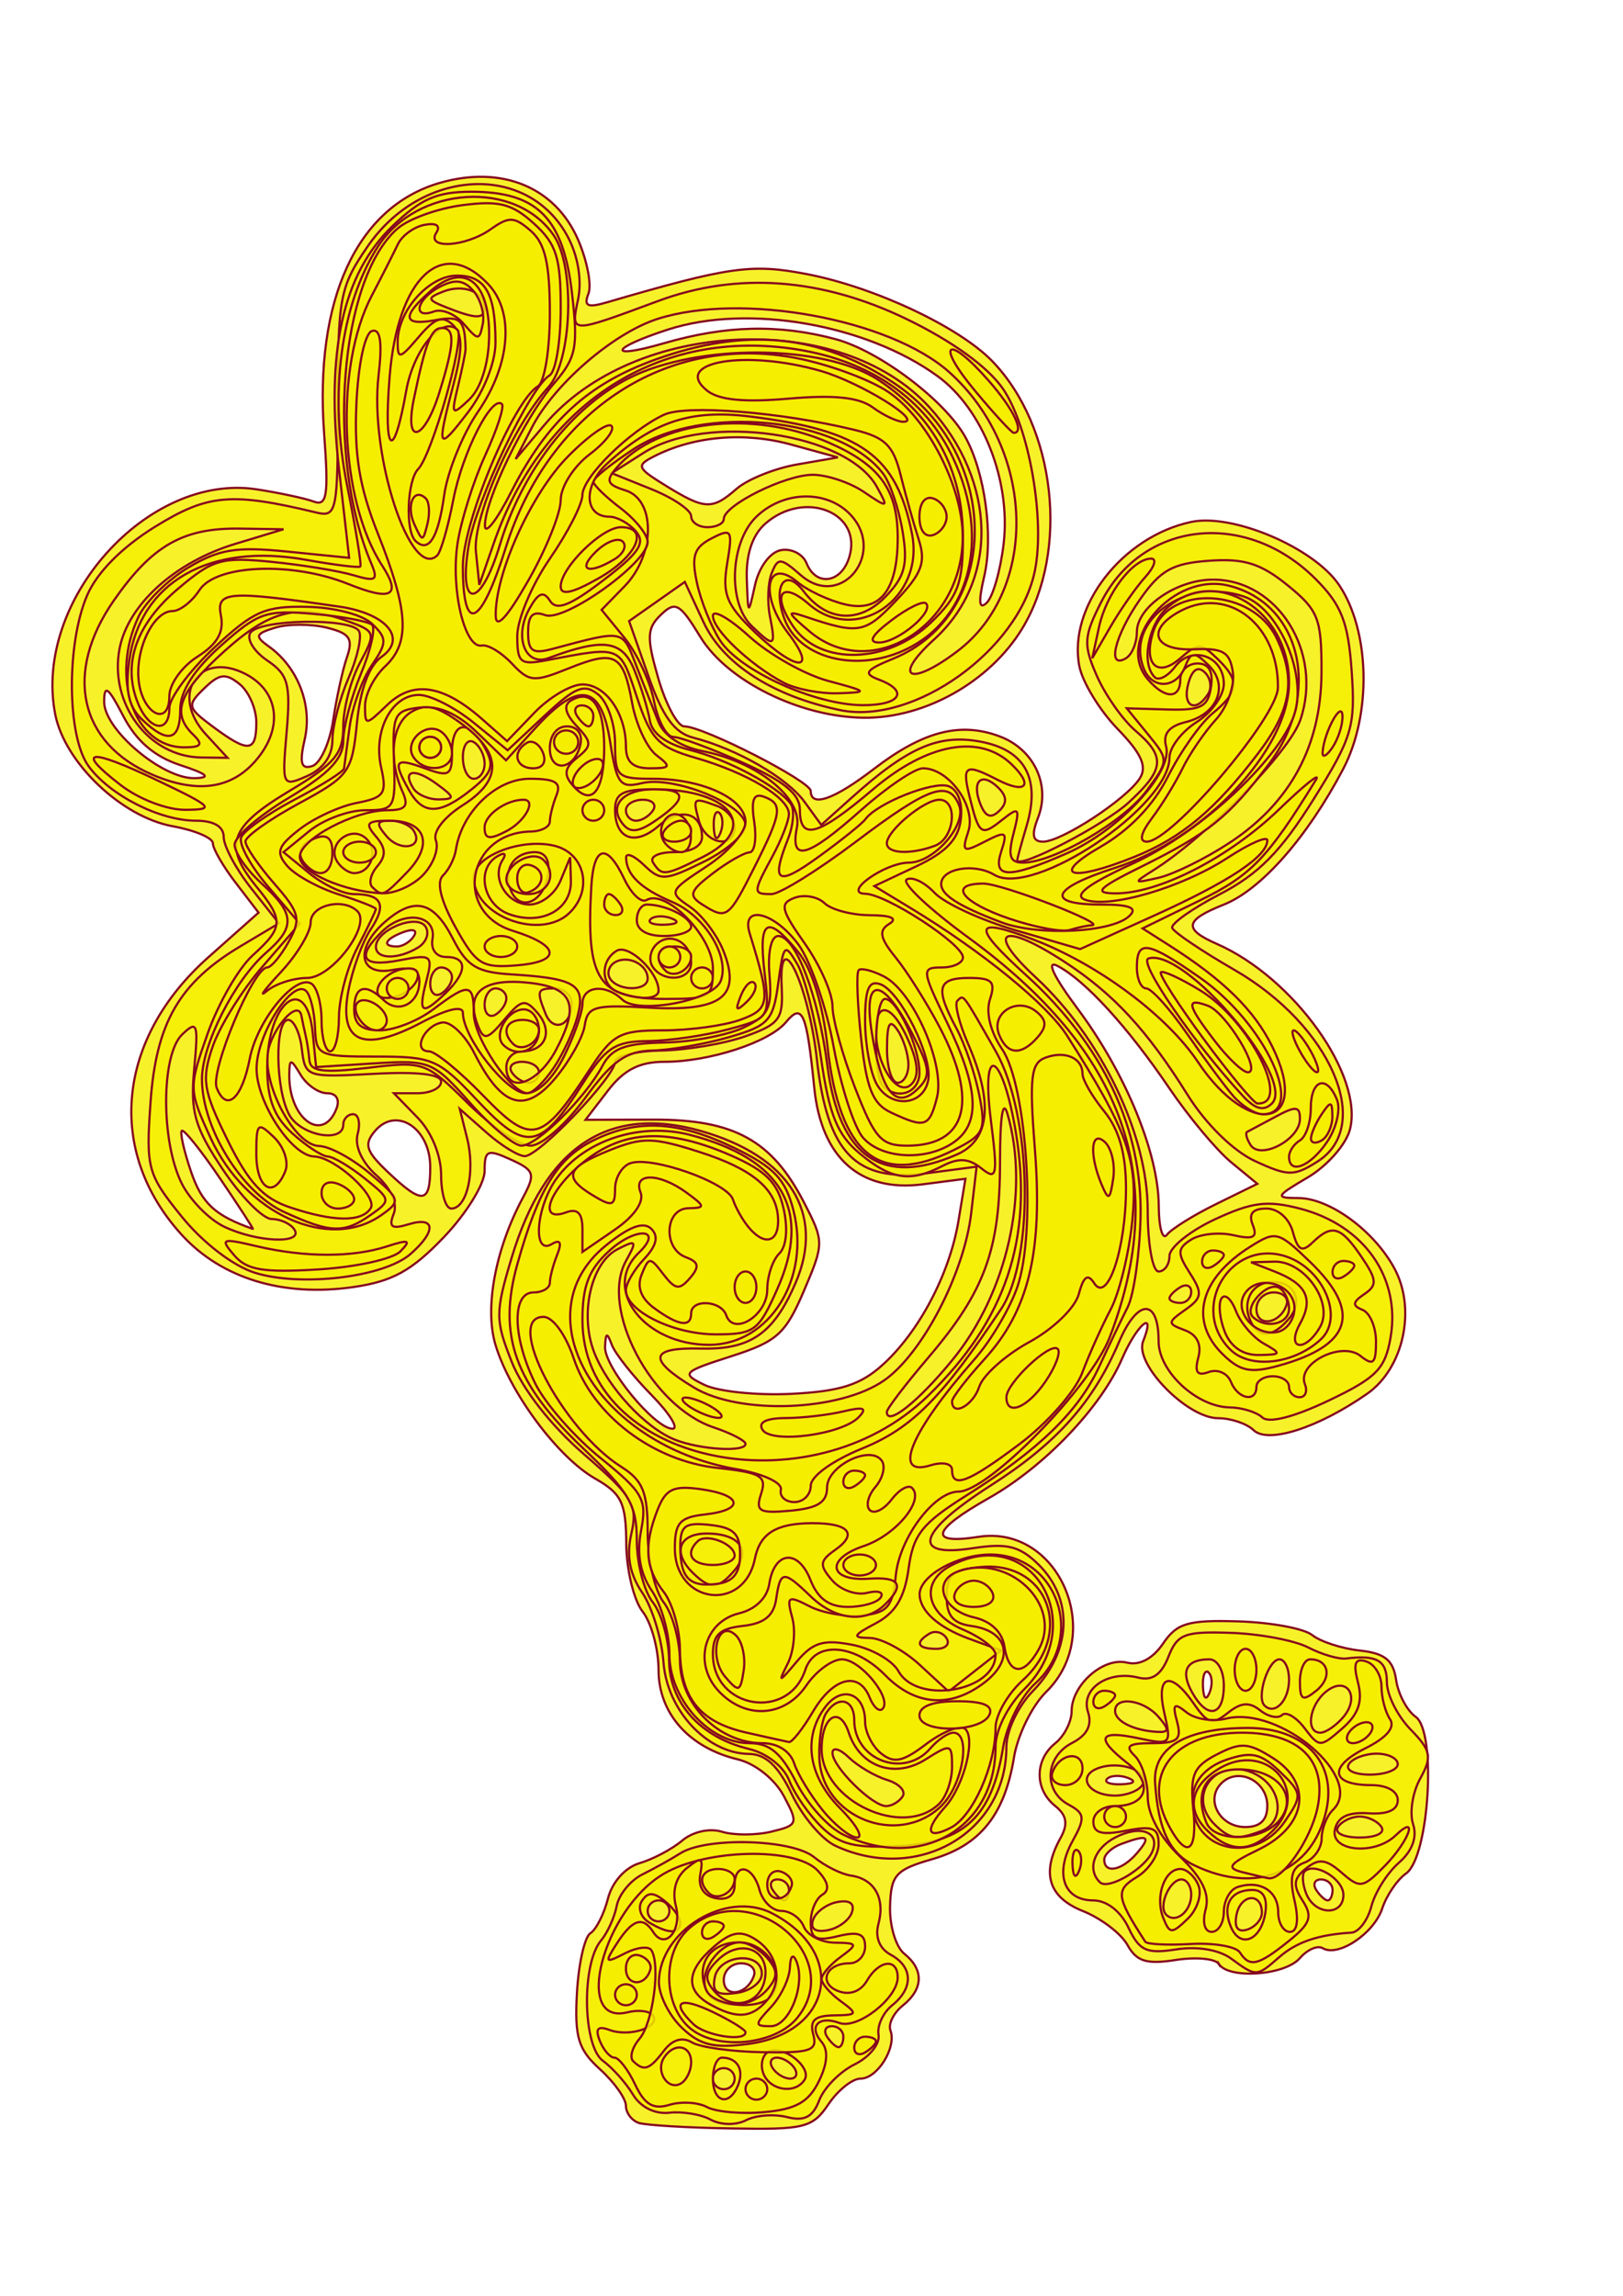 <svg xmlns="http://www.w3.org/2000/svg" viewBox="0 0 744.09 1052.4" version="1.0"><g stroke="#84061e" fill-opacity=".834" fill="#f5ee00"><path d="M292.933 973.143c-3.28-1.1-5.97-4.6-5.97-7.9s-5.35-10.82-11.9-16.75c-9.98-9.04-11.69-14.7-10.55-35.04.75-13.35 3.52-25.63 6.16-27.3 2.63-1.66 6.26-8.83 8.06-15.92 1.91-7.53 7.93-14.26 14.48-16.19 6.16-1.81 14.96-6.47 19.56-10.36 4.85-4.09 12.54-5.8 18.27-4.04 5.44 1.67 15.64 1.64 22.65-.06 12.19-2.95 12.44-3.66 5.58-16.45-4.11-7.66-13.09-14.78-21.05-16.68-22.35-5.35-36.3-21.1-36.3-40.97 0-9.6-3.3-21.66-7.32-26.79-4.03-5.13-7.39-19.13-7.48-31.12-.13-18.75-2.12-22.9-14.29-29.83-17.09-9.74-39.16-39.4-45.72-61.45-5.02-16.87.02-43.79 12.57-67.21 5.92-11.05 5.44-12.59-5.51-17.57-10.79-4.91-12-4.37-12 5.3 0 5.92-8.42 19.56-18.72 30.32-14.76 15.41-23.52 20.24-41.47 22.83-32.18 4.66-60.47-3.96-78.69-23.97-34.82-38.24-29.86-89.8 12.24-127.22l23.01-20.44-10.48-13.67c-5.77-7.51-10.48-15.67-10.48-18.13 0-2.45-8.25-5.95-18.34-7.78-23.49-4.25-49.613-29.13-53.943-51.38-10.137-52.1 42.463-110.76 92.413-103.06 10.38 1.6 22.14 4.12 26.13 5.6 6.08 2.25 6.86-2.82 4.77-30.99-4.58-61.68 14.96-104.09 52.99-115.08 28.38-8.2 52.95 1.9 63.43 26.06 4.18 9.66 6.31 20.81 4.73 24.78-2.24 5.63-.38 6.5 8.41 3.93 56.26-16.44 66.4-17.87 91.91-12.93 31.01 6.01 69.66 24.17 84.85 39.89 29.06 30.05 35.42 86.84 13.73 122.52-14.87 24.46-44.8 41.28-72.79 40.91-29.19-.39-62.39-16.81-74.73-36.97-9.5-15.54-11.49-16.65-18.18-10.2-6.43 6.2-6.59 10.39-1.14 29.18 3.51 12.07 8.86 21.94 11.89 21.94 8.72 0 57.98 25.16 57.98 29.62 0 7.66 10.64 3.95 28.95-10.1 22.44-17.21 39.35-21.65 57.35-15.05 16.01 5.86 23.82 22.31 17.85 37.57-3.06 7.83-2.4 10.81 2.39 10.81 8.48 0 38.11-19.38 44.29-28.97 3.5-5.45.87-11.34-10.15-22.71-8.18-8.45-16.06-21.35-17.52-28.68-5.38-27.17 19.65-59.49 51.27-66.19 19.03-4.03 56.15 11.76 67.74 28.82 14.24 20.96 15.12 59.36 1.92 84.46-16.42 31.25-37.54 55.25-54.61 62.07-18.14 7.24-18.84 11.24-3.2 18.11 35.18 15.45 67.34 60.38 60.91 85.08-1.79 6.86-10.47 16.71-19.31 21.91-14.8 8.7-15.15 9.44-4.39 9.46 14.38.02 34.82 14.99 44.15 32.33 10.05 18.67 4.14 45.72-12.53 57.37-22.39 15.63-45.47 23.05-52.04 16.72-3.14-3.03-10.44-5.5-16.24-5.5-14.25 0-38.57-24.89-34.44-35.26 6.05-15.2-2.77-7.92-9.66 7.98-9.73 22.45-35.62 49.52-61.18 63.96-26.13 14.76-27.86 21.33-4.66 17.7 36.68-5.74 58.47 44.2 31.02 71.1-6.43 6.3-13.06 19.8-14.72 29.99-4.29 26.32-15.51 40.31-37.37 46.62-16.93 4.89-19.04 7.23-19.46 21.63-.26 8.89 2.67 18.66 6.5 21.73 9.1 7.29 8.85 16.15-.66 23.76-4.2 3.37-6.75 8.5-5.66 11.4 2.93 7.8-5.95 22.11-13.71 22.11-3.7 0-10.32 5.24-14.7 11.74-7.32 10.8-10.94 11.7-44.44 11.1-20.06-.3-39.16-1.5-42.45-2.5zm52.7-67.49c1.08-3.14-1.58-5.71-5.92-5.71s-7.89 3.42-7.89 7.61c0 8.48 10.73 7.01 13.81-1.9zm-47.11-266.38c-8.42-8.59-16.54-18.86-18.03-22.83-2.21-5.89-2.78-5.73-3.1.84-.46 9.33 22.8 37.61 30.93 37.61 3.04 0-1.37-7.03-9.8-15.62zm105.98-13.52c16.79-15.1 30.88-41.79 34.92-66.14l3.19-19.28-19.61 2.54c-28.68 3.71-46.47-12.16-49.7-44.31-3.46-34.48-5.44-39.07-12.96-30.02-7.67 9.22-35.11 18.17-55.74 18.17-11.44 0-18.56 3.65-25.96 13.3l-10.19 13.29 31.3-.08c36.82-.1 54.2 9.5 68.89 38.02 9.23 17.91 9.22 18.69-.1 40.53-8.39 19.64-12.31 23.17-33.22 29.89-22.53 7.24-23.14 7.89-12.36 13.15 6.25 3.05 24.22 4.89 39.94 4.1 22.11-1.12 31.54-4.1 41.6-13.16zm153.05-73.83l18.89-9.28-12.07-9.94c-6.63-5.48-19.39-20.76-28.35-33.98-18.92-27.93-38.49-49.32-51.14-55.94-5.49-2.87-1.96 4.67 9.22 19.67 21.99 29.51 37.05 66.15 37.15 90.38.04 9.88 1.73 15.81 3.74 13.16 2.01-2.64 12.16-8.97 22.56-14.07zm-456.61-11.65c-8.7-12.83-16.61-22.71-17.57-21.95-.95.76.95 9.24 4.24 18.85 4.96 14.49 11 20.06 28.28 26.12.48.16-6.25-10.2-14.95-23.02zm96.31-5.34c0-17.74-15.49-27.94-25.23-16.62-5.3 6.15-4.34 9.29 5.7 18.83 16 15.2 19.53 14.8 19.53-2.21zm-43.05-26.6c1.72-4.32.04-7.21-4.2-7.21-3.89 0-9.36-3.78-12.15-8.4-4.59-7.6-5.1-7.64-5.23-.4-.39 20.37 15.23 31.96 21.58 16.01zm35.54-79.23c1.75-2.72-.25-3.52-4.69-1.88-8.63 3.19-10.21 6.63-3.04 6.63 2.58 0 6.06-2.13 7.73-4.75zm-107.12-78.4c-11.88-3.91-20.22-11.1-26.15-22.56-6.88-13.27-8.72-14.62-8.72-6.43-.01 12.79 26.76 35.36 41.49 34.99 7.77-.19 5.91-1.89-6.62-6zm70.11-20.54c1.56-10.36 4.43-23.45 6.39-29.09 2.9-8.37 1.16-10.83-9.48-13.4-7.17-1.74-17.75-1.72-23.52.05-9.07 2.77-9.45 3.93-2.88 8.6 13.24 9.41 20.03 26.8 16.51 42.29-2.56 11.2-1.75 14.18 3.4 12.54 3.72-1.19 8.03-10.64 9.58-20.99zm-35.22.98c0-6.29-3.47-14.21-7.72-17.61-6.39-5.11-9.19-4.76-16.2 2.04-7.98 7.75-7.75 8.77 3.99 17.5 16.35 12.17 19.93 11.82 19.93-1.93zm240.53-78.97c4.78-.89 10.05 1.79 11.71 5.95 4.26 10.71 15.62 9.38 19.46-2.28 6.8-20.64-20.07-31.75-38.31-15.84-5.9 5.15-8.9 14.03-8.52 25.22.58 17.11.62 17.14 3.77 2.92 1.83-8.21 6.91-15.05 11.89-15.97zm102.09-2.95c3.38-28.93-9.58-61.77-30.32-76.83-32.78-23.79-86.85-33.16-123.41-21.38-26.83 8.65-28.46 14-1.93 6.3 28.3-8.21 52.69-8.79 78.57-1.86 20.04 5.37 50.12 28.03 59.49 44.82 9.04 16.2 13.01 45.44 8.69 63.93-2.76 11.77-2.39 15.52 1.16 12.09 2.84-2.73 6.33-14.91 7.75-27.07zm-122.46-25.14c5.03-4.38 17.54-9.42 27.81-11.19l18.67-3.23-21.6-5.92c-21.29-5.83-44.28-3.88-62.44 5.31-8.58 4.34-8.21 5.36 4.98 13.49 18.06 11.14 21.4 11.3 32.58 1.54zm221.12 676.18c-1.58-2.47-10.47-3.3-19.75-1.85-13.41 2.1-17.95.69-22.14-6.87-2.9-5.22-12.09-12.22-20.42-15.55-15.84-6.32-19.23-17.38-10.26-33.52 3.54-6.39 2.86-10.4-2.5-14.69-9.48-7.59-9.43-21.11.11-28.74 4.11-3.29 7.47-9.89 7.47-14.66 0-12.14 14.68-24.98 25.44-22.26 5.65 1.42 11.78-1.83 16.46-8.72 6.4-9.42 11.34-10.88 34.5-10.19 14.86.44 30.11 3.26 33.88 6.26 3.76 3.01 13.57 6.2 21.8 7.1 11.5 1.25 15.35 4.35 16.68 13.45.95 6.5 4.98 14.11 8.95 16.91 9.73 6.86 6.21 64.37-4.39 71.84-4.03 2.84-8.93 10.03-10.89 15.97-3.8 11.55-20.21 22.51-27.33 18.27-2.38-1.42-7.09.65-10.48 4.58-6.8 7.9-32.59 9.75-37.13 2.67zm52.13-33.95c0-2.65-2.38-4.81-5.28-4.81s-3.89 2.16-2.2 4.81c1.7 2.64 4.07 4.8 5.28 4.8s2.2-2.16 2.2-4.8zm-89.71-16.82c6.73-7.83 5.12-8.8-7.07-4.29-4.34 1.6-7.88 4.84-7.88 7.2 0 6.65 8.07 5.08 14.95-2.91zm59.81-21.78c0-11.33-13.19-17.89-20.94-10.42-7.75 7.48-.94 20.19 10.81 20.19 6.85 0 10.13-3.16 10.13-9.77zm-63.86-12.74c-3.6-1.39-7.9-1.21-9.55.38-1.66 1.6 1.28 2.73 6.54 2.53 5.8-.23 6.98-1.37 3.01-2.91zm36.96-48.27c-1.65-1.6-2.83 1.24-2.61 6.31.23 5.6 1.42 6.73 3.01 2.9 1.44-3.47 1.26-7.61-.4-9.21z"/><path d="M325.883 971.643c-4.5-2.5-13.1-3.9-19.1-3.2-6.62.7-13.17-2.6-16.62-8.4-3.13-5.21-9.33-12.17-13.78-15.43-9.25-6.77-9.83-44.46-.85-55.11 2.96-3.51 6.2-10.65 7.2-15.87 1.01-5.22 6.3-11.7 11.75-14.41 5.46-2.71 13.29-7.07 17.4-9.69 11.96-7.62 51.26-6.52 61.3 1.72 4.92 4.04 12.55 7.86 16.94 8.48 10.76 1.52 15.8 10.37 12.61 22.13-1.64 6.03.47 11.36 5.59 14.12 10.27 5.54 10.56 15.34.68 23.23-4.14 3.32-6.95 9.41-6.23 13.54.73 4.12-4.2 10.21-10.93 13.51-6.74 3.31-14.05 10.7-16.25 16.48-2.96 7.7-6.79 9.7-14.72 7.7-5.9-1.5-14.35-.9-18.77 1.4-4.61 2.4-11.54 2.3-16.22-.2zm10.92-18.84c0-2.65-2.24-4.81-4.98-4.81s-4.98 2.16-4.98 4.81c0 2.64 2.24 4.84 4.98 4.84s4.98-2.2 4.98-4.84zm27.42-4.81c-1.7-2.64-5.33-4.8-8.07-4.8s-3.6 2.16-1.9 4.8c1.69 2.64 5.32 4.81 8.06 4.81s3.6-2.17 1.91-4.81zm22.42-14.41c0-2.65-2.37-4.81-5.28-4.81-2.9 0-3.89 2.16-2.19 4.81 1.69 2.64 4.07 4.8 5.28 4.8 1.2 0 2.19-2.16 2.19-4.8zm-37.38-28.83c0-10.43-19.44-8.99-21.55 1.59-1.37 6.82.86 8.44 9.9 7.2 6.41-.87 11.65-4.83 11.65-8.79zm41.28-28.09c1.43-4.14-.97-5.87-6.65-4.81-4.88.92-9.89 4.57-11.11 8.13-1.43 4.13.96 5.87 6.65 4.8 4.88-.91 9.88-4.57 11.11-8.12zm-83.64-.74c0-2.65-2.24-4.81-4.98-4.81s-4.99 2.16-4.99 4.81c0 2.64 2.25 4.8 4.99 4.8s4.98-2.16 4.98-4.8zm54.82-9.61c0-2.65-2.37-4.81-5.27-4.81-2.91 0-3.9 2.16-2.2 4.81 1.69 2.64 4.07 4.8 5.28 4.8 1.2 0 2.19-2.16 2.19-4.8zm202.67 31.44c-5.55-4.05-15.46-5.69-25.15-4.18-13.61 2.13-16.86.65-21.89-9.98-3.56-7.54-9.95-12.48-16.13-12.48-13.56 0-17.82-12.19-9.5-27.18 5.9-10.63 5.68-12.68-1.83-16.73-11.68-6.3-10.77-21.88 1.65-28.29 6.89-3.55 9.25-8.18 7.26-14.23-3.46-10.52 9.23-19.19 23.03-15.71 6.39 1.61 10.58-1.28 13.83-9.51 4.14-10.5 7.36-11.73 28.75-10.99 13.24.46 29.15 3.47 35.35 6.68s14.05 5.5 17.44 5.07c14.06-1.74 18.64.93 18.64 10.88 0 5.77 4.87 15.5 10.82 21.6 9.46 9.71 10.02 12.54 4.46 22.56-3.5 6.3-4.97 15.68-3.28 20.84 1.99 6.04-.32 12.35-6.5 17.74-5.27 4.6-10.96 13.61-12.62 20.03-1.67 6.41-5.8 11.82-9.17 12.02-15.24.92-25.1 4.27-33.13 11.28-10.38 9.05-10.44 9.06-22.03.58zm14.13-21.03c0-9.41-9.71-8.61-11.62.95-1.16 5.84.55 8.21 4.92 6.81 3.69-1.19 6.7-4.68 6.7-7.76zm-32.39-8.3c0-3.8-2.01-6.92-4.45-6.92-5.5 0-10.86 12.47-6.97 16.22 4.36 4.2 11.42-1.54 11.42-9.3zm69.77.14c0-7.27-13.14-15.21-17.77-10.74-1.32 1.27-.98 5.86.74 10.2 3.97 9.96 17.03 10.37 17.03.54zm-87.53-20.02c3.53-8.85-5.56-12.23-17.03-6.31-9.82 5.07-13.12 14.72-7.04 20.59 3.86 3.72 20.94-6.42 24.07-14.28zm49.75-9.18c11.2-4.14 9.76-19.8-2.41-26.07-17.58-9.08-32.64 9.7-18.62 23.22 6.79 6.55 9.9 6.97 21.03 2.85zm55.23-1.88c-1.7-2.65-6.18-4.81-9.97-4.81s-8.28 2.16-9.97 4.81c-1.75 2.73 2.54 4.8 9.97 4.8s11.72-2.07 9.97-4.8zm-109.63-19.26c3.96-6.17-10.04-11.51-20.27-7.72-9.99 3.69-4.49 12.56 7.79 12.56 5.16 0 10.78-2.18 12.48-4.84zm117.1-9.57c0-2.65-4.35-4.81-9.67-4.81s-11.06 2.16-12.76 4.81c-1.74 2.72 2.44 4.8 9.68 4.8 7.01 0 12.75-2.16 12.75-4.8zm-109.64-21.63c-6.83-7.93-19.94-9.77-19.94-2.8 0 4.79 8.49 9.03 19.3 9.63 5.52.31 5.64-1.01.64-6.83zm84.54.21c8.21-9.53 1.74-19.45-7.74-11.86-7.76 6.21-9.54 18.86-2.66 18.86 2.41 0 7.09-3.15 10.4-7zm-54.64-14.62c0-6.81-2.88-12.01-6.65-12.01-10.52 0-13.34 5.33-7.95 15.04 7.05 12.7 14.6 11.14 14.6-3.03zm29.9-2.69c0-5.13-1.98-9.32-4.4-9.32-5.12 0-10.73 17.44-6.82 21.21 4.73 4.55 11.22-2.33 11.22-11.89zm-208.02 76.13c-6.13-2.85-15.1-13.46-19.93-23.57-6.24-13.06-11.95-18.43-19.72-18.52-19.12-.21-37.5-19.95-39.13-42.01-.8-10.85-5.2-25.23-9.78-31.97-5.72-8.42-7.27-16.83-4.96-26.95 3.02-13.27.88-16.85-21.63-36.37-15.15-13.13-28.21-29.81-33.19-42.37-7.62-19.24-7.62-22.66.01-47.97 15.27-50.62 44.14-69.94 86.57-57.93 40.86 11.57 57.29 37.95 43.48 69.83-10.04 23.16-20.73 30.52-43.47 29.94-23.55-.59-24.5 4.89-3.1 17.84 20.97 12.69 66.94 10.95 87.29-3.3 17.46-12.22 36.63-49.05 39.84-76.53l2.5-21.4-22.67 3c-32.67 4.32-45.79-9.21-50.55-52.13-3.89-34.93-17.75-63.36-16.15-33.11.77 14.52-1.03 16.95-16.58 22.46-9.6 3.4-26.98 6.35-38.63 6.55s-21.18 2.52-21.18 5.16c0 6.74-34.92 43.25-41.38 43.25-2.93 0-10.83-4.86-17.56-10.81l-12.24-10.81 3.4 13.62c3.76 15.09-.11 32.03-7.31 32.03-2.56 0-4.65-6.89-4.65-15.31 0-9.1-4.39-19.81-10.84-26.42l-10.83-11.13h10.83c5.96 0 10.84-2.38 10.84-5.29 0-3.46-10.74-4.7-31.15-3.6-30.77 1.67-31.17 1.53-32.73-11.53-.86-7.26-3.67-13.21-6.23-13.21-6.29 0-5.92 31.98.51 43.56 5.3 9.55 24.74 13.08 24.74 4.49 0-2.64 2.04-4.81 4.52-4.81 2.49 0 3.41 4.07 2.07 9.04-1.49 5.47 1.91 12.97 8.58 18.96 6.75 6.06 9.83 12.93 7.93 17.7-2.41 6.07-.9 7.12 6.84 4.75 12.41-3.8 12.85 3.18.85 13.65-12.22 10.66-50.44 15.21-71.5 8.51-9.97-3.18-23.85-13.87-33.47-25.8-15.61-19.34-16.33-22-14.19-52.32 2.55-36.34 13.21-54.79 41.31-71.53l17.54-10.46-12.65-15.99c-6.96-8.79-12.65-19.38-12.65-23.52 0-4.86-4.49-7.53-12.71-7.53-16.64 0-39.53-11.64-49.29-25.06-9.876-13.6-10.195-56.15-.58-78.33 4.55-10.5 16-22.03 31.15-31.39 24.16-14.92 34.83-15.87 73.79-6.51 9.51 2.28 9.97-.02 9.97-49.84 0-48.85.88-53.5 13.63-72.08 24.78-36.1 73.53-38.5 91.75-4.52 4.73 8.81 6.58 19.96 4.76 28.71-3.3 15.93-4.18 15.91 36.89.73 36.18-13.37 74.76-10.52 113.84 8.4 20.89 10.12 37.22 21.95 44.07 31.93 12.01 17.49 19.45 60.14 14.58 83.59-7.54 36.38-55.61 70.67-89.26 63.67-30.9-6.43-53.7-21.12-62.63-40.35l-8.55-18.41-12.77 8.98-12.78 8.97 8.85 25.21c6.52 18.56 11.93 26.01 20.49 28.21 20.11 5.19 43.06 18.41 51.06 29.42l7.71 10.61 13.78-12.36c25.87-23.2 39.81-29.33 58.87-25.89 20.7 3.75 27.98 16.84 21.5 38.64-2.36 7.94-4.29 15.01-4.29 15.73 0 4.57 39.82-16.02 51.08-26.42 16.5-15.23 17.03-20.93 3.05-32.93-5.86-5.04-13.81-16.35-17.67-25.14-6.25-14.25-6.04-17.91 1.93-33.64 19.07-37.6 66.61-42.7 98.55-10.55 11.74 11.81 14.79 19.66 16.37 42.15 1.78 25.26.27 30.31-17.61 58.86-14.85 23.72-25.14 34.13-42.73 43.25-12.74 6.61-22.61 13.58-21.94 15.5.68 1.92 13.5 10.57 28.5 19.22 44.25 25.52 64.15 71.43 38.1 87.88-10.79 6.82-13.42 6.8-28.66-.24-9.91-4.57-22.52-16.94-30.82-30.21-18.62-29.78-33.86-46.3-56.16-60.89-28.87-18.89-36.97-14.82-13.6 6.83 30.23 28.01 51.41 72.02 51.41 106.83 0 15.5 2.23 28.06 4.99 28.06 2.74 0 4.98-3.19 4.98-7.1 0-3.9 9.36-11.45 20.79-16.78 17.05-7.94 24.09-8.83 39.08-4.93 29.27 7.6 46.14 31.49 41.54 58.83-2.46 14.63-6.38 18.64-28.46 29.17-15.86 7.56-27.41 10.51-30.34 7.74-2.6-2.46-9.33-4.54-14.95-4.62-15.18-.24-32.64-16.48-32.64-30.36 0-19.72-9.57-19.65-18.04.14-11.99 28.01-28.6 46.61-58.98 66.05-33.5 21.44-36.86 33.13-8.26 28.72 15.68-2.42 21.4-1.05 29.9 7.15 16.59 15.99 15.61 40.1-2.37 58.45-6.7 6.84-12.03 18.12-12.03 25.47 0 39.36-40.69 62.87-78.44 45.31zm30.87-22.64c1.57-2.46-1.64-5.84-7.15-7.53-5.51-1.68-13.39-6.32-17.52-10.3-4.12-3.97-7.5-4.91-7.5-2.08 0 6.35 18.21 24.37 24.62 24.37 2.58 0 5.98-2.01 7.55-4.46zm20.11-72.5c-1.72-2.69-5.22-3.64-7.77-2.12-6.91 4.12-5.62 7 3.13 7 4.27 0 6.36-2.2 4.64-4.88zm-92.15-89.07c0-1.46-6.6-4.87-14.65-7.57-28.66-9.64-52.25-54.51-40.13-76.35 5.16-9.29 4.79-9.78-3.99-5.25-12.12 6.25-17.4 29.96-10.55 47.38 6.29 16.02 23.37 34.46 36.92 39.86 11.51 4.59 32.4 5.84 32.4 1.93zm94.69-38.26c25.29-30.76 35.75-77.14 25.45-112.83-2.14-7.42-3.46.91-3.46 21.85 0 40.19-6.99 59.31-32.73 89.51-10.54 12.37-19.16 23.65-19.16 25.08 0 6.73 14.13-4.42 29.9-23.61zm153.36-25.45c1.09-3.14-1.58-5.71-5.92-5.71s-7.89 3.42-7.89 7.61c0 8.48 10.73 7.01 13.81-1.9zm-43.71-5.99c0-2.8-2.24-3.76-4.99-2.12-2.74 1.63-4.98 3.92-4.98 5.09 0 1.16 2.24 2.11 4.98 2.11 2.75 0 4.99-2.28 4.99-5.08zm-411.17-28.55c-1.7-2.64-6.37-4.81-10.38-4.81s-14.13-10.27-22.5-22.82c-12.92-19.38-14.89-26.32-13.05-46.01 1.96-20.95 1.43-22.46-5.56-15.72-9.65 9.3-9.76 48.91-.19 68.17 3.75 7.53 12.43 16.44 19.28 19.78 14.9 7.26 36.76 8.22 32.4 1.41zm461.01-50.66c0-5.93-1.82-6.1-11.22-1.03-6.16 3.32-12 6.44-12.96 6.92-.96.49-.26 3.2 1.55 6.02 4.51 7.03 22.63-2.51 22.63-11.91zm-348.88-21.42c0-2.64-3.49-4.8-7.77-4.8-4.27 0-6.38 2.16-4.69 4.8 1.7 2.65 5.19 4.81 7.77 4.81s4.69-2.16 4.69-4.81zm169.38-3.6c-.04-4.62-2.25-11.65-4.91-15.62-3.66-5.46-4.85-3.44-4.91 8.41-.04 8.59 2.17 15.62 4.91 15.62s4.95-3.78 4.91-8.41zm-154.42-27.91c0-3.81-3.37-6.93-7.48-6.93-8.39 0-8.72.89-4.46 11.6 3.5 8.79 11.94 5.49 11.94-4.67zm-29.91-2.4c0-2.49-2.24-4.53-4.98-4.53s-4.99 3.38-4.99 7.5 2.25 6.15 4.99 4.52c2.74-1.64 4.98-5.01 4.98-7.49zm-24.92-9.61c0-2.49-2.24-4.53-4.98-4.53s-4.99 3.38-4.99 7.5 2.25 6.15 4.99 4.52c2.74-1.64 4.98-5.01 4.98-7.49zm89.71.56c0-6.49-9.08-10.98-15.03-7.44-2.79 1.66-3.78 5.03-2.2 7.49 3.74 5.84 17.23 5.8 17.23-.05zm-105.27-14.23c3.78-2.31 5.33-6.61 3.44-9.55-3.96-6.17-22.76 1.48-22.76 9.25 0 5.75 10.15 5.9 19.32.3zm116.17-13.36c-3.59-1.39-7.89-1.22-9.55.38-1.65 1.6 1.29 2.73 6.54 2.53 5.81-.24 6.99-1.37 3.01-2.91zm255.7-34.53c28.06-18.39 42.22-44.59 42.32-78.28.08-24.63-1.39-28.4-15.55-39.89-12.34-10.01-19.92-12.37-35.97-11.23-16.76 1.19-22.34 4.31-31.71 17.77-11.64 16.7-15.33 32.24-6.4 26.92 2.75-1.64 4.99-7.05 4.99-12.03 0-11.44 18.25-24.01 34.89-24.01 29.82 0 50.62 33.44 40.04 64.37-5.07 14.79-43.27 53.78-67.68 69.06-9.05 5.67-8.86 5.9 2.72 3.23 6.85-1.58 21.41-8.74 32.35-15.91zm-373.96-5.76c-1.58-2.46-6.38-4.48-10.66-4.48-6.34 0-6.64 1.34-1.64 7.16 6.44 7.47 17.29 5.11 12.3-2.68zm140.28-7.98c-1.66-1.6-2.84 1.24-2.62 6.31.24 5.59 1.42 6.73 3.01 2.9 1.44-3.47 1.26-7.61-.39-9.21zm-30.43-1.3c1.7-2.64-.41-4.81-4.69-4.81-4.27 0-7.77 2.17-7.77 4.81s2.12 4.8 4.69 4.8c2.58 0 6.08-2.16 7.77-4.8zm158.08-10.49c-7.6-7.33-12.23-2.86-8.01 7.72 2.31 5.83 4.82 6.73 8.59 3.09 3.77-3.63 3.6-6.78-.58-10.81zm-257.39-1.63c-10.24-7.47-15.97-6.28-10.54 2.19 1.81 2.82 7.08 5.06 11.72 4.97 7.4-.13 7.25-1.01-1.18-7.16zm-81.32-12.53c11.08-14.37 8.46-30.22-6.24-37.8-21.4-11.05-34.94 9.48-18.22 27.61l9.97 10.81-12.08-.15c-24.03-.3-42.31-24.72-37.4-49.96 3.92-20.18 25.41-39.6 53.05-47.96l22.1-6.69-19.93-.3c-26.07-.4-40.24 7.68-57.85 32.95-23.093 33.15-15.907 65.51 17.74 79.88 21.33 9.11 37.51 6.34 48.86-8.39zm33.61-7.51c0-6.27 3.35-19.12 7.44-28.57 4.1-9.44 6.21-19.1 4.69-21.47-3.91-6.09-45.76-5.34-49.76.9-1.83 2.85 1.66 8.55 7.75 12.66 9.62 6.5 10.78 10.77 8.89 32.76-2.15 24.99-2.04 25.23 9.41 20.2 7.38-3.24 11.58-9.22 11.58-16.48zm69.77 10.82c0-3.81-2.24-8.26-4.98-9.89-2.74-1.64-4.98 1.48-4.98 6.92s2.24 9.89 4.98 9.89 4.98-3.11 4.98-6.92zm331.7-31.93c1.84-2.88 1.16-7.34-1.53-9.93-3.18-3.07-5.81-1.25-7.57 5.22-2.83 10.43 3.37 13.64 9.1 4.71zm-114.96-19.61c37.55-28.48 35.75-92.41-3.6-127.81-27.16-24.43-95.33-36.91-133.9-24.5-20.31 6.53-47.37 29.93-57.6 49.81l-7.42 14.41 13.3-15.75c40.92-48.46 135.63-52.77 176.38-8.02 31.01 34.05 31.93 79.4 2.16 106.48-19.47 17.7-11.12 21.91 10.68 5.38zm-85.92-15.93c-1.3-6.57-.94-15.51.8-19.88 2.88-7.25 4.04-7.16 13.31.92 18.91 16.5 40.08-11.09 21.94-28.57-11.03-10.64-30.22-9.82-42.27 1.8-12.09 11.66-13.27 39.37-2.13 50.11 10.39 10.02 11.13 9.63 8.35-4.38zm-21.17-44.69c0-6.28 28.15-20.26 40.78-20.26 6.5 0 17.04 3.52 23.42 7.83 11.25 7.6 11.43 7.53 5.95-2.35-13.76-24.79-77.81-34.02-107.06-15.44l-14.48 9.21 18.22 7.34c10.02 4.03 18.22 9.61 18.22 12.38 0 2.78 3.36 5.05 7.47 5.05 4.12 0 7.48-1.69 7.48-3.76zm-109.65-96.86c0-7.23-9.72-11.03-18.92-7.4-7.64 3.01-7.49 3.74 1.48 7.3 13.6 5.39 17.44 5.41 17.44.1z"/><path d="M324.143 965.843c-4.11-2.2-11.9-2.7-17.3-1-7.35 2.2-11.29-.1-15.65-9.33-3.2-6.78-7.47-12.32-9.48-12.32-2 0-5.03-3.49-6.73-7.75-2.2-5.54-.94-6.95 4.45-4.95 9.2 3.4 23.37-1.26 19.96-6.58-1.36-2.11-6.64-2.79-11.74-1.51-25.24 6.36-11.09-47.29 16.76-63.55 19.56-11.42 60.3-12.25 70.45-1.43 4.97 5.3 5.68 8.98 2.14 11.09-2.92 1.74-5.31 7.41-5.31 12.59 0 7.64 2.34 8.85 12.46 6.4 9.42-2.28 12.46-1.13 12.46 4.71 0 4.25-3.23 7.73-7.18 7.73-10.91 0-14.51 9.26-4.98 12.79 5.23 1.93 10.16.1 13.03-4.84 5.55-9.57 14.08-10.47 14.08-1.49 0 9.54-18.45 23.95-26.74 20.88-9.49-3.51-14.29 1.56-8.18 8.66 3.2 3.72 2.79 9.89-1.21 18.06-4.66 9.54-10.5 12.84-24.95 14.14-10.37 1-22.23-.1-26.34-2.3zm14.28-10.17c2.81-7.07-.41-12.48-7.43-12.48-2.28 0-4.15 4.32-4.15 9.61 0 11.04 7.59 12.94 11.58 2.87zm-21.55-10.37c0-7.92-7.88-9.26-12.46-2.11-4.07 6.34 1.89 15.35 7.82 11.8 2.55-1.52 4.64-5.88 4.64-9.69zm51.98 8.04c3.68-5.74-10.38-16.56-16.66-12.82-2.74 1.64-3.72 6.15-2.18 10.03 3.1 7.79 14.55 9.49 18.84 2.79zm-18.08-46.83c1.94-13.01-11.27-18.09-21.47-8.26-6.13 5.91-6.52 8.99-1.85 14.42 8.24 9.57 21.51 6.06 23.32-6.16zm-52.59-3.77c.68-2.42-1.56-5.3-4.99-6.4-3.42-1.1-6.23 1.6-6.23 6 0 8.14 8.94 8.46 11.22.4zm13.7-21.43c0-2.32-3.16-6.75-7.03-9.84-5.33-4.27-7.9-4.28-10.6-.06-1.97 3.07-.49 7.47 3.29 9.77 8.84 5.4 14.34 5.45 14.34.13zm24.92-20.09c0-2.49-3.36-4.52-7.47-4.52-7.71 0-9.9 5.67-4.29 11.08 3.98 3.84 11.76-.5 11.76-6.56zm26.17 3.08c.68-2.42-1.56-5.3-4.98-6.4-3.43-1.1-6.23 1.6-6.23 6 0 8.14 8.93 8.46 11.21.4zm28.66 74.36c0-2.79 2.24-5.08 4.98-5.08s4.98.95 4.98 2.11c0 1.17-2.24 3.46-4.98 5.09-2.74 1.64-4.98.68-4.98-2.12zm176.82-43.7c-1.76-2.73-11.92-4.48-22.59-3.87s-20.02.14-20.78-1.03c-13.39-20.67-13.78-23.71-3.88-29.67 5.49-3.3 9.98-10.08 9.98-15.06 0-7.5-2.57-8.56-14.96-6.17-11.2 2.16-14.95 1.1-14.95-4.21 0-3.9 4.36-7.08 9.68-7.08 14.92 0 18.08-10.19 6.07-19.57-14.96-11.68-13.44-15.4 4.7-11.56 15.16 3.21 15.39 2.99 12.06-11.63-3.99-17.53 2.89-19.64 13.55-4.16 6.39 9.28 8.51 9.86 15.56 4.22 6.07-4.86 9.87-5.16 14.85-1.18 3.67 2.94 8.18 3.91 10.02 2.14 1.83-1.77 6.46.93 10.3 5.98 6.82 9 7.2 9.01 17.31.18 7.46-6.51 9.47-12.35 7.22-20.98-2.32-8.94-1.36-11.4 3.82-9.72 3.82 1.24 6.94 6.39 6.94 11.44s1.75 11.8 3.9 14.99c2.53 3.76-1.47 8.48-11.38 13.42-17.09 8.52-15.71 16.82 2.79 16.82 7.26 0 12.16 2.78 12.16 6.91 0 4.53-4.64 6.6-13.51 6-9.34-.62-14.07 1.69-15.32 7.51-2.14 9.99 18.21 11.92 27.84 2.64 10.75-10.37 6.26 2.45-4.85 13.86-10.1 10.36-11.45 10.58-19.85 3.25-7.21-6.3-10.47-6.69-16.35-1.99-5.78 4.62-6.12 7.78-1.61 14.74 4.77 7.37 3.68 10.53-6.45 18.66-13.97 11.21-17.81 12.09-22.27 5.12zm11.67-18.22c1.03-6.78-1.05-10.43-5.94-10.43-9.82 0-13.91 6.78-10.01 16.58 4.2 10.56 13.97 6.79 15.95-6.15zm-30.66-12.46c-1.66-4.17-5.4-7.58-8.32-7.58-7.28 0-11.71 12.71-7.82 22.47 2.94 7.39 3.87 7.42 11.18.37 4.39-4.22 6.62-11.1 4.96-15.26zm36.89-29.61c9.41-10.94-.4-23.62-18.27-23.62-14.73 0-20.82 9.83-15.05 24.3 3.68 9.27 25.13 8.83 33.32-.68zm-94.65 20.02c-.22-5.06.96-7.9 2.62-6.3 1.65 1.59 1.83 5.74.39 9.21-1.59 3.83-2.77 2.69-3.01-2.91zm-114.97-17.16c-5.73-5.53-12.41-15.09-14.84-21.26-2.56-6.5-10.34-12.63-18.49-14.58-22.28-5.33-36.48-21.11-36.66-40.73-.09-9.45-3.45-21.38-7.47-26.51-4.03-5.13-7.32-17.85-7.32-28.27 0-16.36-3.38-22.15-24.75-42.44-31.28-29.68-39.15-51.78-30.01-84.3 9.59-34.16 18.36-48.48 34.66-56.61 20.32-10.13 39.15-9.11 65.14 3.52 17.97 8.74 23.11 14.19 26.76 28.43 8.01 31.29-11.03 61.66-38.65 61.66-29.84 0-49.42-25.63-32.24-42.2 11.54-11.12-1.17-12.09-13.39-1.02-9.52 8.62-12.44 16.11-12.44 31.88 0 65.28 103.74 87.93 158.54 34.62 35.59-34.62 48.13-72.06 40.24-120.17-6.1-37.19-16.18-42.8-11.58-6.44 3.28 25.93 2.85 28.17-4.24 22.49-5.86-4.69-10.45-4.99-17.85-1.17-14.8 7.64-23.58 6.33-37.97-5.68-10.29-8.57-13.96-17.59-17.76-43.62-2.63-18.05-7.54-37.51-10.91-43.25-5.74-9.79-6.27-9.27-8.68 8.66-2.34 17.37-4.36 19.6-22.51 24.86-10.96 3.17-26.79 5.93-35.17 6.14-12.2.29-18.4 4.68-31.05 21.99-8.85 12.1-19.79 21.62-24.87 21.62-4.98 0-17.91-8.74-28.72-19.42-19.3-19.06-20.16-19.36-45.87-16.26-20.29 2.44-26.33 1.67-26.77-3.41-.32-3.61-1.1-8.72-1.74-11.36-.63-2.65-1.5-6.69-1.91-9-1.63-8.99-15.71 8.44-15.71 19.43 0 16.79 13.75 39.99 23.8 40.17 4.72.09 15.2 5.75 23.27 12.59 14.08 11.93 14.3 12.71 5.28 19.07-23.98 16.9-62.26-.37-78.3-35.33-10.1-22.01-10.13-22.99-1.39-47.76 4.9-13.91 14.18-30.06 20.62-35.89 14.25-12.92 14.43-16.09 1.73-31.64-15.29-18.74-12.36-27.27 14.95-43.64 21.19-12.7 24.92-17.16 24.92-29.79 0-8.17 3.44-21.26 7.64-29.09 7.41-13.81 7.25-14.38-5.31-18.98-22.89-8.39-35.74-5.32-56.73 13.55-21.06 18.93-24.64 28.5-14.37 38.4 4.65 4.49 3.71 5.77-4.22 5.77-22.94 0-34.07-31.98-20.85-59.96 3.22-6.79 13.5-16.91 22.85-22.49 14.1-8.39 21.87-9.64 45.34-7.28l28.33 2.86-4.63-40.62c-6.15-53.93 1.65-89.4 24.49-111.42 13-12.54 20.4-15.76 36.22-15.76 30.09 0 42.04 11.98 46.05 46.16 2.96 25.2 2.05 29.8-8.24 41.75-13.28 15.41-31.85 53.74-31.62 65.26.09 4.29 5.48-2.68 11.99-15.49 16.5-32.47 35.13-49.57 66.21-60.78 41.29-14.9 75.47-11.58 109.01 10.58 49.81 32.91 49.78 106.19-.05 126.55-12.74 5.21-13.88 6.85-6.65 9.56 14.16 5.32 9.99 11.87-7.48 11.75-21.74-.14-56.06-15.69-65.15-29.52-4.06-6.17-8.86-18.09-10.68-26.5-2.66-12.32-1.37-16.27 6.67-20.42 9.28-4.79 9.78-3.98 7.19 11.45-2.36 14.01-.42 18.89 12.38 31.24 19.35 18.66 29.59 19.03 15.43.57-13.24-17.26-9.87-35.19 4.37-23.27 4.74 3.97 14.69 8.61 22.12 10.31 15.88 3.63 23.87-6.62 23.87-30.63 0-22.02-8.19-33.32-31.55-43.55-35.14-15.38-78.64-10.21-97.41 11.6-5.03 5.84-4.29 7.68 4.1 10.25 13.95 4.27 13.76 29.47-.33 43.93l-10.56 10.84 10.43 12.78c5.74 7.03 11.86 20.13 13.61 29.11 1.75 8.99 5.73 16.36 8.85 16.38 3.12.03 17.45 5.33 31.84 11.79 19.07 8.56 26.17 14.41 26.17 21.58 0 14.43 8.21 12.14 33.58-9.39 24.94-21.17 48.91-25.49 63.48-11.44 10.25 9.87 6.55 13.81-6.6 7.02-14.71-7.59-16.25-6.61-12.61 8.02 4.36 17.52 5.22 18.11 15.06 10.3 7.63-6.07 8.1-5.46 5.01 6.52-2.63 10.17-1.63 13.21 4.35 13.21 14 0 46.19-18.71 56.72-32.96 10.24-13.87 10.25-14.05.6-25.87l-9.71-11.9 18.51.53c15.6.45 18.75-1.17 20.1-10.28 1.07-7.27-.97-10.81-6.23-10.81-4.31 0-7.83 3.24-7.83 7.21 0 9.21-6.99 9.24-14.89.06-15.3-17.77 11.58-49.11 36.87-42.99 33.57 8.13 43.03 49.69 18.62 81.85-18.4 24.24-27.75 31.78-58.04 46.79-20.3 10.05-22.61 12.36-12.46 12.46 19.86.19 52.2-16.36 75.09-38.43 11.63-11.21 19.27-17.35 16.99-13.64-22.25 36.11-29.63 43.77-53.4 55.39l-26.09 12.74 12.19 7.75c24.93 15.86 39.05 29.73 47.29 46.47 18.19 36.95-10.29 42.73-34.16 6.93-14.15-21.23-45.73-44.72-75.29-56.02-27.8-10.62-28.63-6.53-3.34 16.38 35.16 31.85 53.44 70.66 52.37 111.24-.44 16.92-3.09 35.29-5.89 40.84s-8.7 17.89-13.13 27.42c-9.51 20.49-27.5 37.94-60.65 58.82-20.53 12.92-24.56 18.01-26.67 33.63-1.79 13.2-6.01 20.27-14.96 25.01-10.7 5.68-11.09 6.64-2.76 6.78 5.33.1 15.63 5.66 22.89 12.37l13.2 12.19 12-9.42 11.99-9.41-14.85-5.48c-13.93-5.14-22.28-12.63-22.45-20.15-.2-8.46 17.26-18.36 32.39-18.36 30.69 0 43.95 37.97 20.64 59.09-6.59 5.97-13.05 18.9-14.82 29.69-5.15 31.3-17.6 43.11-47.26 44.8-20.41 1.16-27.47-.54-35.83-8.6zm53.77-10.63c3.29-3.17 5.98-10.78 5.98-16.92 0-10.72-.48-10.86-12.12-3.51-14.23 8.99-30.05 3.47-35.25-12.3-4.14-12.59-12.43-7.55-12.43 7.55 0 23.75 37.24 41.17 53.82 25.18zm-93.7-113.84c0-5.4-12.96-10.44-16.95-6.59-6 5.78-2.73 10.88 6.99 10.88 5.48 0 9.96-1.93 9.96-4.29zm79.86-235.69c-7.24-16.86-15.07-19.33-15.07-4.76 0 15.46 9.91 30.5 16.14 24.49 3.66-3.53 3.34-9.46-1.07-19.73zm-161.92 4.21c11.54-21.51 8-29.36-14.12-31.27-19.99-1.71-27.36 5.18-21.43 20.07 2.63 6.6 4.32 6.19 11.95-2.9 7.95-9.45 9.59-9.78 15.35-3.1 7.29 8.48 3.59 17.52-7.17 17.52-3.95 0-7.18 3.25-7.18 7.21 0 12.58 14.39 7.78 22.6-7.53zm-77.42-13.81c0-5.67-9.72-11.73-13.29-8.29s2.72 12.81 8.6 12.81c2.58 0 4.69-2.03 4.69-4.52zm27.05-12.64c9.96-9.6 10.02-16.47.14-16.47-4.51 0-7.09-3.41-6.23-8.24 1.96-11.03-12.76-13.4-22.85-3.67-12.4 11.96-9.67 16.78 7.61 13.45 14.97-2.89 15.53-2.45 12.36 9.73-3.82 14.69-1.98 15.76 8.97 5.2zm97.55-1.14c0-8.37-13.76-21.42-19.18-18.18-7.62 4.54-7.33 15.85.49 18.89 9.9 3.85 18.69 3.52 18.69-.71zm24.92-5.72c0-2.64-2.25-4.81-4.99-4.81s-4.98 2.17-4.98 4.81 2.24 4.8 4.98 4.8 4.99-2.16 4.99-4.8zm-9.97-23.51c0-4.29-11.72-10.13-20.34-10.13-2.52 0-4.58 3.25-4.58 7.21 0 4.49 4.71 7.21 12.46 7.21 6.85 0 12.46-1.93 12.46-4.29zm-55.14-21.11l-.32-10.64-4.5 10.81c-2.49 5.97-8.81 10.81-14.11 10.81-10.36 0-17.71-12.09-12.4-20.39 1.94-3.02.92-3.71-2.47-1.69-9.81 5.85-6.46 22.14 5.46 26.48 14.91 5.42 28.73-2.08 28.34-15.38zm22.74 10.98c-1.69-2.64-4.07-4.8-5.28-4.8-1.2 0-2.19 2.16-2.19 4.8 0 2.65 2.37 4.81 5.28 4.81 2.9 0 3.89-2.16 2.19-4.81zm-97.74-14.94c12.2-12.62 8.47-23.5-8.06-23.5-10.58 0-11.57 1.13-6.33 7.21 4.59 5.34 4.76 8.89.65 13.66-3.05 3.54-4.08 7.87-2.27 9.61 4.65 4.49 5.13 4.28 16.01-6.98zm-34.33-8.93c0-6.43-2.39-8.57-7.48-6.69-7.99 2.95-9.53 7.76-4.15 12.95 6.29 6.06 11.63 3.18 11.63-6.26zm184.4-11.65c0-3.68-3.54-8-7.88-9.61-11.19-4.14-11.4-3.97-8.51 6.69 2.94 10.84 16.39 13.24 16.39 2.92zm-33.64-4.8c11.97-8.76 10.94-12.53-3.44-12.53-13.13 0-20.2 6.69-15.25 14.41 4.03 6.29 8.09 5.88 18.69-1.88zm-86.93-12.49c9.51-7.64 10.56-10.94 6.06-19.06-7.44-13.4-15.07-12.34-15.07 2.08 0 10.7-1.25 11.44-12.46 7.33-13.82-5.07-14.85-3.67-7.3 9.93 6.45 11.62 14.07 11.54 28.77-.28zm59.83-9.35c1.25-3.6-.62-5.41-4.36-4.2-3.6 1.15-7.52 4.94-8.72 8.4-1.25 3.61.62 5.41 4.36 4.21 3.6-1.16 7.52-4.94 8.72-8.41zm-4.05-24.33c0-2.64-2.37-4.8-5.27-4.8-2.91 0-3.9 2.16-2.2 4.8 1.69 2.65 4.07 4.81 5.28 4.81 1.2 0 2.19-2.16 2.19-4.81zm-54.93-194.73c-4.37-5.07-8.4-5.6-15.36-2-10.69 5.51-13.04 15.17-2.77 11.37 3.67-1.36 9.84 1.21 13.7 5.71 6.62 7.69 7.13 7.69 8.69-.02.91-4.5-1.01-11.28-4.26-15.06zm265.4 679.14c3.08-8.91 13.81-10.39 13.81-1.9 0 4.18-3.55 7.61-7.89 7.61s-7.01-2.57-5.92-5.71zm18.79-32.45c0-2.8 2.25-5.09 4.99-5.09s4.98.95 4.98 2.12c0 1.16-2.24 3.45-4.98 5.09-2.74 1.63-4.99.68-4.99-2.12zm94.7-9.31c0-5.61 2.11-10.19 4.69-10.19 8.63 0 10.23 8.45 2.73 14.45-6.18 4.95-7.42 4.23-7.42-4.26zm-29.91-5.39c0-5.29 2.25-9.61 4.99-9.61s4.98 4.32 4.98 9.61-2.24 9.61-4.98 9.61-4.99-4.32-4.99-9.61zm-216.46-109.99c-2.19-3.42 1.6-5.35 10.58-5.4 7.7-.03 19.61-1.41 26.46-3.05 9.38-2.25 11.12-1.6 7.05 2.64-7.75 8.06-39.93 12.3-44.09 5.81zm-32.73-10.13c-4.11-2.57-5.23-4.66-2.49-4.66s8.34 2.09 12.46 4.66c4.11 2.56 5.23 4.65 2.49 4.65s-8.35-2.09-12.46-4.65zm247.42-11.94c-1.56-3.92-6.12-5.91-10.13-4.42-5.29 1.95-6.61.13-4.78-6.63 1.63-6-.55-10.46-6.11-12.52-8.16-3.02-8.15-3.55.19-9.43 7.73-5.45 7.98-7.55 2.01-16.83-5.85-9.1-5.75-11.27.66-15.31 4.11-2.59 12.8-3.49 19.32-2.01 9.26 2.11 11.2 1.07 8.88-4.76-2.03-5.08-.03-7.45 6.26-7.45 5.36 0 10.45 4.5 12.14 10.73 2.31 8.5 4.18 9.5 9.05 4.8 8.9-8.58 12.87-7.42 22.34 6.5 7.2 10.61 7.4 13.12 1.36 17.19-5.42 3.64-5.62 5.33-.86 7.19 3.43 1.34 6.23 7.93 6.23 14.64 0 10-1.27 11.18-7.08 6.53-8.73-6.98-29.3 3.41-25.53 12.89 1.32 3.31.23 6.02-2.43 6.02-2.65 0-4.83-2.16-4.83-4.81 0-2.64-3.36-4.8-7.47-4.8s-7.48 2.16-7.48 4.8c0 7.39-8.55 5.7-11.74-2.32zm26.69-33.43c0-3.81-1.99-8.11-4.42-9.56-5.48-3.27-16.65 8.98-12.15 13.32 5.93 5.72 16.57 3.3 16.57-3.76zm29.91-19.79c0-1.16-2.25-2.12-4.99-2.12s-4.98 2.29-4.98 5.09 2.24 3.76 4.98 2.12c2.74-1.63 4.99-3.92 4.99-5.09zm-59.81-4.8c0-1.17-2.24-2.12-4.98-2.12-2.75 0-4.99 2.29-4.99 5.09s2.24 3.75 4.99 2.12c2.74-1.64 4.98-3.93 4.98-5.09zm-453.65.15c-6.65-7.72-5.91-8.03 10.18-4.24 22.12 5.2 43.87 5.24 59.71.12 10.21-3.31 11.33-2.9 6.21 2.28-3.43 3.48-20.34 7.19-37.58 8.25-25.3 1.55-32.73.31-38.52-6.41zm483.55-45.23c0-2.49 2.25-5.86 4.99-7.49 2.74-1.64 4.98-8.25 4.98-14.7 0-13.33 7.33-15.68 12.04-3.85 1.73 4.34-.33 12.99-4.57 19.22-7.75 11.42-17.44 15.2-17.44 6.82zm4.99-48.34c-2.94-5.28-4.22-9.61-2.85-9.61s4.9 4.33 7.83 9.61c2.93 5.29 4.21 9.61 2.84 9.61s-4.89-4.32-7.82-9.61zm-540.76-122.12c-21.197-16.38-14.45-17.09 17.45-1.82 25.03 11.98 26.11 13.13 12.46 13.25-8.49.08-21.42-4.86-29.91-11.43zm551.15-14.82c.52-9.1 8.83-24.43 9.12-16.82.15 3.97-1.9 10.46-4.56 14.42s-4.71 5.04-4.56 2.4zm-102.47-57.66c3.33-15.26 15.52-31.23 23.85-31.23 2.74 0 1.55 3.78-2.64 8.41-4.2 4.62-11.39 14.89-15.99 22.82l-8.35 14.42 3.13-14.42zm-56.84-108.11c-18.63-22.35-12.75-26.41 6.43-4.44 11.28 12.92 16.38 23.66 11.25 23.66-.91 0-8.87-8.65-17.68-19.22z"/><path d="M341.793 957.643c0-2.68 2.24-4.84 4.98-4.84s4.99 2.16 4.99 4.84c0 2.6-2.25 4.8-4.99 4.8s-4.98-2.2-4.98-4.8zm-51.46-12.81c-1.8-1.74-.52-6.37 2.85-10.29 6.16-7.15 9.73-33.85 5.44-40.62-1.26-1.99-6.74-1.32-12.19 1.49-9.08 4.68-9.36 4.29-3.48-4.79 7.09-10.95 11.8-12.38 16.52-5.02 5.46 8.51 13.34-.66 10.37-12.06-1.78-6.87.08-13.28 5.03-17.24 6.74-5.39 7.63-4.98 6.18 2.88-1.06 5.74 1.58 9.83 7.03 10.91 5.37 1.06 8.72-1.18 8.72-5.83 0-10.84 8.33-9.34 11.42 2.05 1.43 5.28 5.94 9.61 10.01 9.61 4.08 0 8.7 3.24 10.28 7.2 1.58 3.97 7.98 7.28 14.24 7.36 10.51.14 10.71.64 2.65 6.54-4.8 3.51-8.72 8.07-8.72 10.13s3.92 6.62 8.72 10.13c8.03 5.88 7.79 6.39-3.08 6.53-8.83.12-11.21 2.31-9.47 8.73 2.02 7.44-1.04 8.52-23.22 8.15-14.06-.23-28.64-2.25-32.41-4.5-4.44-2.65-8.96-1.29-12.87 3.86-6.6 8.7-9.08 9.54-14.02 4.78zm61.43-32.88c4.95-5.75 4.95-8.66 0-14.41-3.42-3.97-9.02-7.21-12.46-7.21-9.34 0-18.97 13.26-15.67 21.56 3.72 9.34 20.11 9.38 28.13.06zm-69.78 2.41c0-2.65 2.24-4.81 4.98-4.81 2.75 0 4.99 2.16 4.99 4.81 0 2.64-2.24 4.8-4.99 4.8-2.74 0-4.98-2.16-4.98-4.8zm270.75-39.09c1.97-7.24-1.53-14.42-11.88-24.4-9.04-8.72-14.66-19.14-14.66-27.22 0-7.19-2.69-15.68-5.98-18.85-4.65-4.48-2.86-5.76 8.06-5.76 11.71 0 13.59-1.64 11.36-9.89-2.2-8.09-1.41-8.86 4.37-4.24 3.88 3.11 11.98 4.41 18 2.89 24.66-6.22 64.09 27.36 49.1 41.81-2.84 2.74-5.17 8.64-5.17 13.12 0 4.47-3.54 9.44-7.87 11.04-5.87 2.18-7.04 6.58-4.59 17.34 2.07 9.07 1.29 14.42-2.09 14.42-2.96 0-5.38-4.1-5.38-9.1 0-9.7-8.46-14.86-18.69-11.42-3.43 1.15-6.23 6.24-6.23 11.31 0 5.06-2.5 9.21-5.57 9.21-3.22 0-4.39-4.31-2.78-10.26zm30.42-35.74c18.66-17.98-2.24-42.36-24.56-28.65-13.06 8.02-14.9 18.75-4.88 28.41 10.18 9.82 19.43 9.9 29.44.24zm-196.51 1.44c-6.85-3.28-16.57-14.06-21.59-23.95-6.87-13.53-12.18-17.98-21.41-17.98-18.53 0-36.74-20.22-36.74-40.8 0-9.46-3.62-22.52-8.03-29.03-5.42-7.96-7.04-16.97-4.96-27.62 2.78-14.29.99-17.48-18.63-33.29-11.94-9.62-25.41-25.01-29.93-34.2-10.44-21.2-10.8-41.68-.75-41.68 4.11 0 7.48-1.99 7.48-4.41 0-2.43 1.5-8.19 3.34-12.8 2.27-5.72 1.48-7.29-2.5-4.92-8.92 5.32-7.22-17.06 2.3-30.16 12.73-17.52 38.31-25.84 61.18-19.91 42.45 11.02 55.91 34.78 39.98 70.6-8.6 19.36-10.59 20.82-28.26 20.82-19.44 0-41.16-10.72-41.16-20.32 0-2.94 3.76-9.36 8.36-14.25 5.75-6.12 6.75-10.45 3.21-13.86-3.54-3.42-10.04-1-20.82 7.74-38.9 31.56-3.99 91.34 59.86 102.47 12.42 2.17 21.13 6.19 20.42 9.44-.69 3.11 2.11 5.66 6.23 5.66 4.11 0 7.47-3.36 7.47-7.47 0-4.36 9.87-11.5 23.67-17.13 22.68-9.24 36.41-23.03 63.52-63.77 15.58-23.42 14.27-89.14-2.36-118.25-15.68-27.45-14.62-26.04-17.61-23.16-1.41 1.36.83 10.3 4.98 19.87 11.63 26.82 9.88 43.97-5.15 50.57-34.07 14.97-54.01 1.33-59.4-40.64-4.14-32.14-14.51-59.49-22.56-59.49-3.23 0-4.86 7.26-3.99 17.83 1.25 15.29-.46 18.74-12.05 24.2-7.43 3.5-23.77 6.56-36.3 6.8-17.93.35-23.95 2.62-28.22 10.64-7.89 14.84-30 36.63-37.15 36.63-3.38 0-14.02-8.86-23.63-19.69-16.94-19.07-18.3-19.63-44-18.02l-26.52 1.67-1.56-15.61c-2.82-28.17-20.86-14.56-20.86 15.74 0 14.5 3.09 22.62 11.53 30.27 6.35 5.74 13.63 10.52 16.2 10.6 2.56.09 10.22 4.62 17.02 10.08 12.02 9.64 12.09 10.09 2.78 16.65-12.35 8.71-18.46 8.5-39.89-1.35-19.34-8.89-37.55-38.41-37.55-60.88 0-15.82 14.98-45.35 29.38-57.9 13.61-11.86 13.23-17.92-1.97-31.69-6.85-6.2-12.46-14.24-12.46-17.85s11.22-13.29 24.92-21.5c18.35-11 24.92-17.89 24.92-26.13 0-6.16 3.65-19.98 8.1-30.72 4.46-10.73 6.75-20.82 5.1-22.41-1.66-1.6-13.71-3.85-26.79-5.01-21.65-1.93-25.46-.62-42.48 14.55-12.42 11.09-18.69 20.89-18.69 29.24 0 14.5-5.72 15.97-17.62 4.5-6.11-5.9-7.66-13.15-5.75-26.9 5.01-36.02 36.8-54.15 80.99-46.19 13.08 2.35 24.31 3.74 24.95 3.08.65-.67-2.09-17.43-6.07-37.25-8.33-41.42-3.08-82.36 14-109.21 17.95-28.23 63.38-31.1 80.88-5.12 9.82 14.58 8.18 57.59-2.64 69.42-16.14 17.65-34.76 59.92-33.18 75.33l1.56 15.23 6.68-19.22c22.41-64.4 75.86-98.61 138.67-88.75 33.9 5.32 59.12 22.79 71.82 49.75 17.96 38.12 7.26 76.43-24.92 89.29-21.94 8.76-46.14 1.59-52.38-15.52-5.56-15.23.35-23.74 8.77-12.64 10.57 13.94 25.44 14.99 37.46 2.65 9.03-9.27 10.49-14.79 7.94-30.14-1.71-10.33-5.72-22.21-8.9-26.39-19.63-25.84-82.59-32.07-114.27-11.32-10.23 6.7-18.6 13.42-18.6 14.92 0 1.51 5.61 7 12.46 12.19 6.86 5.2 12.46 12.18 12.46 15.51 0 9.59-38.16 36.82-47.01 33.54-5.65-2.08-7.81.08-7.81 7.8 0 8.77 2.01 10.15 11.21 7.68 33.07-8.84 31.88-9.08 38.33 7.55 3.41 8.78 8.04 20.51 10.29 26.08 2.48 6.13 10.35 11.34 19.9 13.18 25.42 4.9 46.18 21.59 43.52 35-3.22 16.23 4.6 14.14 29.34-7.85 11.89-10.57 24.69-19.22 28.44-19.22 11.89 0 24.53 17.56 20.8 28.9-3.11 9.43-2.43 9.86 7.49 4.73 9.87-5.08 10.6-4.66 7.62 4.4-4.14 12.55 3.03 12.79 29.97.99 24.04-10.53 48.81-37.17 45.59-49.04-1.57-5.77 1.28-9.3 9.05-11.18 14.65-3.54 19.91-16.9 10.31-26.15-6.65-6.41-7.83-6.32-10.68.85-4 10.03-15.06 10.5-18.92.81-8.79-22.09 19.09-42.13 45.94-33.03 15.42 5.23 28.37 34 23.59 52.37-5.3 20.35-42.77 55.48-74.82 70.14-20.25 9.27-27.07 14.43-21.7 16.42 11.38 4.21 44.57-5.53 65.51-19.23 9.97-6.52 18.13-10.1 18.13-7.95 0 7.3-17.32 18.82-51.64 34.37l-34.2 15.48-29.27-8.54c-16.1-4.7-32.97-12.49-37.49-17.3-4.52-4.82-10.25-7.55-12.74-6.07-2.48 1.47 10.25 13.45 28.28 26.62 71.85 52.43 92.49 110.73 64.83 183.14-8.73 22.87-55.69 70.82-69.35 70.82-11.18 0-27.1 21.27-28.75 38.44-1.37 14.22-3.69 17.04-15.08 18.31-7.4.82-18.38-1.04-24.4-4.15-10.01-5.16-10.69-4.71-7.98 5.29 1.63 6.01.69 15.44-2.1 20.96-4.53 8.99-4.11 8.9 4.1-.87 7.44-8.88 12.19-10.33 25.43-7.78 8.95 1.73 18.51 7.18 21.25 12.12 8.59 15.46 44.51 9.31 44.51-7.64 0-2.79-6.73-7.94-14.95-11.45-17.22-7.35-19.85-21.93-5.32-29.43 36.88-19.03 63.73 26.3 33.56 56.65-7.8 7.85-13.29 18.83-13.29 26.57 0 37.32-34.43 57.17-69.78 40.23zm44.86-13.1c9.92-9.57 13.92-33.64 5.59-33.64-2.4 0-7.16 3.24-10.58 7.21-11.99 13.93-34.88 5.42-34.88-12.98 0-9.7-7.53-11.54-12.91-3.15-1.94 3.03-3.33 12.11-3.09 20.18.81 27.47 35.97 41.55 55.87 22.38zm-94.11-78.24c-8.31-8.01-12.85 9.71-4.88 19.03 6.17 7.22 6.94 6.95 8.45-3.02.92-6.03-.69-13.23-3.57-16.01zm-.77-29.67c8.05-9.35 2.38-17.02-12.57-17.02-13 0-15.99 8.8-6.18 18.25 7.79 7.52 11.43 7.28 18.75-1.23zm64.97-2.61c0-2.64-3.36-4.8-7.47-4.8s-7.48 2.16-7.48 4.8 3.37 4.81 7.48 4.81 7.47-2.17 7.47-4.81zm-147.82-227.74c4.3-6.33 9.29-17.12 11.07-23.98 3.71-14.26-.95-17.18-30.32-18.99-15.98-.98-20.41-3.69-26.95-16.48-8.77-17.16-17.65-19.32-31.1-7.57-13.89 12.11-11.96 24.87 3.34 22.05 8.98-1.65 12.46-.2 12.46 5.19 0 10.14-9.57 15.16-16.38 8.59-8.37-8.07-13.52-6.45-13.52 4.26 0 6.91 3.32 9.61 11.78 9.61 6.49 0 17.49-4.32 24.46-9.61 16.24-12.31 18.58-12.08 18.58 1.76 0 11.36 17.06 36.68 24.71 36.68 2.23 0 7.57-5.18 11.87-11.51zm-22.95-10.58c-4.85-4.67 1.81-16.35 9.33-16.35 3.82 0 6.94 4.33 6.94 9.61 0 9.05-9.7 13.07-16.27 6.74zm190.71 12.71c0-11.87-10.23-33.86-15.75-33.86-4.94 0-5.7 35.38-.86 40.04 6.79 6.55 16.61 2.9 16.61-6.18zm-94.69-47.93c0-14.44-21.56-36.55-30.47-31.24-2.41 1.43-6.99-2.92-10.18-9.68-7.93-16.76-13.99-15.42-15.09 3.34-2.52 43.12 3.08 51.65 33.92 51.65 20.8 0 21.82-.66 21.82-14.07zm-27.68-.76c-1.85-2.88-1.05-7.45 1.76-10.16 6.29-6.06 15.95-.94 15.95 8.46 0 8.09-12.83 9.32-17.71 1.7zm-38.11-24.57c10.91-10.52 7.16-27.4-6.85-30.79-15.36-3.72-37.01 4.75-37.01 14.49 0 17.73 30.59 29.1 43.86 16.3zm-26.86-10.42c-3.74-9.4 1.36-17.45 11.05-17.45 4.9 0 6.97 3.65 5.94 10.43-1.94 12.68-12.93 17.21-16.99 7.02zm-40.08-7.15c4.6-4.9 7.18-11.93 5.73-15.61-1.55-3.95 3.56-10.65 12.47-16.31 18.3-11.65 17.81-23.96-1.53-37.83-10.85-7.78-15.75-8.8-22.43-4.68-8.78 5.43-10.46 21.66-3.78 36.5 2.94 6.54 1.39 8.41-6.97 8.41-15.06 0-40.15 13.34-40.15 21.34 0 7.08 20.38 16.09 37.85 16.72 5.74.21 14.21-3.63 18.81-8.54zm-39.49-5.91c-5.13-8.02 6.42-17.2 13.29-10.58 5.75 5.55 2.16 15.8-5.54 15.8-2.42 0-5.91-2.35-7.75-5.22zm34.89-48.05c-4.35-6.79 5.26-16.05 12.29-11.86 2.98 1.78 5.42 6.35 5.42 10.16 0 8.09-12.82 9.32-17.71 1.7zm132.59 45.94c26.47-13.2 13.61-31.11-22.35-31.11-14.27 0-17.77 1.84-17.77 9.33 0 13.47 9.14 16.9 19.94 7.49 10.01-8.74 19.93-6.21 19.93 5.09 0 4.22-4.97 6.92-12.75 6.92-7.24 0-11.42 2.08-9.68 4.8 4.03 6.28 5.31 6.14 22.68-2.52zm-45.1-50.33c0-19.02-5.76-27.1-15.28-21.43-3.51 2.09-2.63 6.02 2.62 11.61 7.12 7.58 7.15 9.06.26 14.57-5.8 4.64-6.3 7.72-2.05 12.65 8.67 10.08 14.45 3.12 14.45-17.4zm-28.09 2.43c-1.57-3.95-4.87-5.98-7.32-4.52-7.04 4.19-5.21 11.7 2.86 11.7 4.44 0 6.19-2.82 4.46-7.18zm-24.69-190.13c.57-25.59-11.18-35.09-26.67-21.57-13.65 11.91-12.95 16.23 2.2 13.44 11.42-2.11 13.41-.18 13.69 13.24.02 1.32-1.51 8.89-3.41 16.82-3.27 13.6-2.98 13.96 5.14 6.27 5.21-4.94 8.77-16.04 9.05-28.2zm282.04 677.81c0-2.64 2.24-4.8 4.98-4.8s4.98 2.16 4.98 4.8-2.24 4.81-4.98 4.81-4.98-2.17-4.98-4.81zm112.13-38.44c1.7-2.64 5.33-4.8 8.07-4.8s3.6 2.16 1.9 4.8c-1.69 2.64-5.32 4.81-8.06 4.81s-3.6-2.17-1.91-4.81zm-57.58-173.24c-15.8-15.23-10.96-34.79 12.23-49.43 11.9-7.52 12.92-7.27 27.61 6.89 23.81 22.96 19.17 38.25-14.44 47.55-12.79 3.53-17.5 2.61-25.4-5.01zm29.99-16.35c6.85-7.95 2.96-17.03-7.29-17.03-8.97 0-14.08 8.24-10.57 17.05 3.54 8.9 10.19 8.89 17.86-.02zm10.23-82.81c.04-2.14 2.25-7.13 4.9-11.1 4.17-6.21 4.85-6.08 4.91.92.04 4.47-2.16 9.46-4.91 11.1-2.74 1.63-4.94 1.22-4.9-.92zm-35.68-19.5c-3.98-4.63-13.6-17.6-21.38-28.83-7.78-11.24-16.09-20.43-18.46-20.43-2.36 0-4.3-4.32-4.3-9.61 0-12.94 4.83-12.15 29.02 4.75 30.02 20.96 49.06 62.52 28.65 62.52-3.46 0-9.55-3.78-13.53-8.4zm-206.12-189.4c-15.41-8.22-32.39-24.28-32.39-30.64 0-3.15 7.5 1.09 16.66 9.42 9.17 8.33 25.43 17.51 36.13 20.38 18.51 4.97 18.73 5.25 4.52 5.69-8.22.25-19.44-1.93-24.92-4.85z"/><path d="M312.463 929.333c-5.8-5.59-10.47-15.03-10.38-20.98.36-23.45 31-42.05 51.73-31.4 34.97 17.95 28.16 54.92-11.06 59.99-15.71 2.04-21.89.48-30.29-7.61zm41.82-15.02c6.23-9.73-2.96-23.98-15.48-23.98-13.06 0-19.88 9.74-15.15 21.62 3.23 8.1 25.83 9.84 30.63 2.36zm193.4-59.22c-11.49-5.51-16.66-16.3-18.12-37.87-1.09-16.14 14.18-25.17 42.56-25.17 25.91 0 40.84 15.71 35.94 37.81-6.25 28.17-31.89 38.89-60.38 25.23zm41.48-20.33c7.99-11.76 7.89-12.79-2.27-22.58-8.8-8.49-13.04-9.46-24.46-5.6-8.69 2.93-14.41 8.73-15.44 15.64-3.72 25.09 27.36 34.33 42.17 12.54zm-211.92-4.89c-5.57-6.82-11.49-16.55-13.16-21.62-1.83-5.56-7.57-9.21-14.48-9.21-19.95 0-37.69-17.61-37.87-37.59-.09-9.72-3.46-21.87-7.48-27s-7.32-19.48-7.32-31.88c0-18.59-2.13-23.9-12.13-30.22-27.16-17.15-53.9-68.72-35.64-68.72 4.32 0 10.19 8.1 13.92 19.19 8.71 25.96 36.24 46.84 66 50.07 19.9 2.16 22.52 3.72 19.86 11.8-2.67 8.12-.93 9.11 13.58 7.77 12.41-1.15 16.65-3.84 16.65-10.58 0-10.09 20.25-19.86 25.19-12.16 1.69 2.64.32 8.01-3.05 11.92-3.36 3.91-4.5 8.68-2.51 10.59 1.99 1.92 6.45-.26 9.92-4.84 3.48-4.58 7.7-7 9.39-5.37 5.88 5.67-7.43 21.71-22.11 26.65-17.76 5.96-16.11 16.26 2.4 14.98 14.26-.98 16.59 2.89 7.18 11.96-8.88 8.56-22.64 7-33.89-3.84-12.58-12.13-13.9-12.03-15.85 1.2-1.14 7.74-5.48 11.24-15.3 12.33-10.66 1.18-13.7 4.05-13.7 12.94 0 25.01 34.56 30.86 42.36 7.17 4.38-13.31 22.32-12.1 36.66 2.48 13.93 14.16 30.24 15.25 45.85 3.06 13.54-10.57 10.45-23.32-6.2-25.6-8.53-1.16-11.52-4.69-11.52-13.58 0-9.94 2.69-12.27 15.57-13.48 30.89-2.89 43.22 30.26 19.32 51.92-6.86 6.2-12.46 15.99-12.46 21.74 0 17.31-10.41 40.61-20.46 45.8-11.07 5.7-12.3 1.26-2.64-9.51 8.87-9.88 14.4-32.68 8.75-36.05-2.43-1.45-10.36 1.87-17.62 7.38-10.63 8.06-14.62 8.87-20.52 4.15-4.02-3.22-7.32-9.79-7.32-14.6 0-12.97-10.52-16.85-18.2-6.72-10.51 13.86-7.94 31.7 6.67 46.4 7.37 7.42 10.9 13.48 7.84 13.48-3.05 0-10.11-5.58-15.68-12.41zm-37.94-117.32c0-9.54-2.83-12.33-13.71-13.54-11.58-1.28-13.71.27-13.71 10.01 0 14.48 4.32 18.72 17.24 16.94 7.14-.98 10.18-4.98 10.18-13.41zm97.18-38.77c0-2.94-4.25-3.83-9.97-2.08-17.76 5.44-9.06-15.36 20.44-48.84 7.37-8.36 16.14-23.22 19.5-33.03 8.66-25.3 4.36-92.2-7.01-108.89-5.36-7.88-7.56-16.85-5.59-22.83 2.69-8.17 1.07-9.84-9.56-9.84-14.59 0-15.73 4.61-5.74 23.23 3.87 7.23 8.58 21.01 10.45 30.63 3.12 16.05 2.16 18.11-11.79 25.06-34.11 17-52.33 2.06-57.83-47.43-2.19-19.75-7.09-35.57-13.41-43.32-14.28-17.5-18.32-15.15-15.49 9.04 2.48 21.2 2.45 21.25-16.81 26.4-10.61 2.84-27.14 5.24-36.74 5.32-14.96.14-19.22 2.94-29.9 19.7-19.36 30.35-25.8 31.39-47.98 7.74-18.05-19.23-20.57-20.33-46.6-20.33-26.63 0-27.54-.44-28.03-13.3-.28-7.32-2.11-14.85-4.08-16.75-6.15-5.93-22.6 19.71-22.72 35.41-.11 15.43 16.04 40.16 26.42 40.44 9.56.27 29.32 18.38 25.89 23.74-4.12 6.42-17.09 6.26-37.08-.46-12.29-4.13-18.99-11.39-28.62-31-11.12-22.63-11.9-27.57-6.74-42.64 3.21-9.37 13.51-25.89 22.88-36.71l17.05-19.67-14.53-17c-8-9.35-13.54-19.5-12.33-22.55 1.22-3.05 12.25-10.84 24.52-17.3s22.45-12.87 22.64-14.25c.18-1.38 1.34-9.95 2.56-19.06 1.22-9.1 5.77-21.79 10.12-28.18 7.11-10.46 7.13-12.37.24-19.02-4.39-4.23-17.1-7.58-29.77-7.85-19.36-.41-24.67 1.92-42.67 18.75-11.3 10.57-20.55 23.01-20.55 27.63-.01 12.08-9.45 10.37-14.58-2.65-6.99-17.71-.54-35.86 18.44-51.93 16.09-13.62 19.93-14.73 43.03-12.42 13.95 1.39 30.79 4.14 37.42 6.11 10.5 3.11 11.55 2.39 8.15-5.61-20.81-48.9-14.4-130.13 12.1-153.25 5.11-4.46 18.52-9.29 29.81-10.75 16.87-2.19 22.7-.68 32.78 8.45 10.28 9.31 12.26 15.59 12.26 38.81 0 15.24-2.29 29.08-5.09 30.75-8.84 5.26-33.42 56.74-37.02 77.52-5.18 29.95 5.19 30.13 14.2.25 10.18-33.77 32.78-63.03 58.99-76.4 31.66-16.13 89.72-15.69 114.8.88 25.24 16.68 38.53 41.49 38.53 71.98 0 21.16-2.21 27.07-14.57 38.99-19.77 19.06-50.94 19.99-63.24 1.88-10.03-14.76-5.49-21.26 7.15-10.23 21.63 18.87 53.12-2.46 47.33-32.06-7.03-35.95-23.06-47.58-74.32-53.95-27.12-3.36-44.24 2.27-65.41 21.54-11.22 10.22-10.64 24.4 1 24.4 3.48 0 8.92 3.01 12.09 6.68 4.59 5.34 1.61 9.85-14.81 22.38-15.51 11.85-21.54 14.18-24.54 9.49-3.01-4.69-5.34-3.78-9.49 3.7-7.17 12.91-1.85 26.54 8.81 22.56 25.31-9.45 33.83-8.23 39.4 5.62 3.03 7.51 6.19 17.84 7.04 22.96.98 5.99 7.54 10.81 18.37 13.52 17.25 4.31 40.36 16.66 46.25 24.71 1.81 2.49 1.25 9.71-1.25 16.04-7.98 20.26-4.98 21.98 14.15 8.13 10.28-7.45 19.86-15.14 21.29-17.11 5.39-7.4 31.31-17.69 38.16-15.16 4.29 1.59 6.52 7.65 5.61 15.24-1.1 9.14-6.74 15.06-20.58 21.57l-19.06 8.98 16.9 10.24c32.72 19.84 62.37 44.04 71.44 58.3 28.01 44.02 32.62 57.07 29.94 84.65-1.44 14.85-5.91 33.23-9.93 40.85-4.03 7.61-9.92 20.74-13.09 29.18-3.18 8.44-16.02 23.03-28.54 32.43-23.68 17.8-31.09 20.65-31.09 11.97zm42.93-40.67c4.54-6.69 7.02-13.35 5.51-14.81-3.43-3.31-23.52 15.63-23.52 22.17 0 8.87 9.66 4.92 18.01-7.36zm-60.99-158.92c-13.72-26.7-22.91-27.25-18.77-1.14 4.35 27.45 10.98 35.84 20.83 26.34 6.38-6.15 6.13-9.25-2.06-25.2zm-159.79 9.95c4.62-9.34 8.4-20.15 8.4-24.02 0-8.22 10.59-9.32 18.29-1.91 7.16 6.91 41.51.46 45.06-8.45 4.39-11.02-7.18-29.95-22.16-36.3-14.41-6.1-21.05-12.46-21.18-20.28-.04-2.54 3.64-1.05 8.17 3.32 7.68 7.41 9.58 7.3 27.42-1.47 10.54-5.18 19.16-12.73 19.16-16.78 0-9.45-32.9-22.8-47.5-19.27-10.04 2.43-11.54.49-14.55-18.87-4.1-26.38-14.29-28.35-34.11-6.58l-13.64 14.99-13.31-12.82c-8.91-8.6-17.52-12.35-26.09-11.39-11.85 1.33-12.72 3.09-11.97 24.26.77 21.98.29 22.82-13.16 22.82-7.67 0-19.25 4.32-25.72 9.61l-11.77 9.61 11.77 9.61c6.47 5.29 15.63 9.61 20.35 9.61 13.05 0 15.41 4.85 7.86 16.17-3.76 5.64-8.38 18.34-10.25 28.23-4.49 23.68 6.82 28.58 33.46 14.5 11.89-6.27 19.05-7.95 19.06-4.44.04 11.32 20.05 36.83 28.89 36.83 5.53 0 12.43-6.68 17.52-16.98zm-23.3-5.57c-5.61-5.41-3.42-11.08 4.29-11.08 4.11 0 7.47 2.03 7.47 4.52 0 6.06-7.78 10.4-11.76 6.56zm-61.91-26.24c1.23-3.55 6.23-7.21 11.12-8.12 5.68-1.06 8.07.67 6.65 4.8-1.23 3.56-6.23 7.21-11.12 8.13-5.68 1.06-8.08-.67-6.65-4.81zm131.68-7.39c-5.61-5.42-3.41-11.09 4.29-11.09 4.11 0 7.48 2.04 7.48 4.53 0 6.06-7.78 10.39-11.77 6.56zm-96.32-20c-6.76-12.22-8.79-20.63-5.69-23.62 2.65-2.56 5.31-7.85 5.91-11.76 2.63-17.33 18.44-32.59 33.76-32.59 11.97 0 14.7 1.69 12.34 7.6-1.66 4.19-3.02 9.59-3.02 12.02 0 2.42-3.93 4.48-8.72 4.56-29.17.51-35.77 36.92-8.26 45.5 21.74 6.77 22.6 14.16 1.83 15.84-16.03 1.3-18.59-.3-28.15-17.55zm23.36-21.8c0-7.25 12.11-13.67 16.96-9 6.56 6.33 2.39 15.69-6.99 15.69-5.48 0-9.97-3.01-9.97-6.69zm-74.76-12.53c0-2.64 3.37-4.81 7.48-4.81s7.48 2.17 7.48 4.81-3.37 4.8-7.48 4.8-7.48-2.16-7.48-4.8zm147.03-4.81c-4.07-6.34 1.89-15.33 7.82-11.8 6.05 3.6 6.01 16.61-.05 16.61-2.58 0-6.08-2.16-7.77-4.81zm-37.38-14.41c0-2.64 2.24-4.81 4.98-4.81s4.99 2.17 4.99 4.81-2.25 4.8-4.99 4.8-4.98-2.16-4.98-4.8zm-14.95-28.43c0-5.9 3.22-10.01 7.84-10.01 4.64 0 7.18 3.27 6.23 8.01-2.43 12.05-14.07 13.71-14.07 2zm-59.81-.4c0-2.64 2.24-4.81 4.98-4.81 2.75 0 4.99 2.17 4.99 4.81s-2.24 4.8-4.99 4.8c-2.74 0-4.98-2.16-4.98-4.8zm2.93-114.1c-5.44-5.24-9.17 3.1-5.27 11.79 3.71 8.23 3.98 8.22 6.04-.17 1.19-4.83.85-10.06-.77-11.62zm31.96-71.43c0-22.7-4.61-30.7-17.7-30.7-12.76 0-27.16 16.14-27.16 30.44 0 8.11 1.02 7.86 9.62-2.27 7.43-8.78 10.97-10.06 15.62-5.65 4.61 4.36 4.69 10.74.36 27.35-7.86 30.09-7.34 31.07 6.8 12.6 7.22-9.44 12.46-22.8 12.46-31.77zm337.13 461.82c-19.62-18.92-.19-51.55 25.51-42.84 17.08 5.8 26.37 27.89 15.88 37.79-12.11 11.43-32.23 13.89-41.39 5.05zm29.18-19.22c0-11.11-16.79-16-22.79-6.64-5.19 8.09 4.47 19.52 14.86 17.59 4.36-.81 7.93-5.74 7.93-10.95zm-293.42.08c-6.19-4.52-8.18-9.75-5.88-15.47 3.31-8.23 3.78-8.24 9.94-.18 5.46 7.15 7.36 7.42 12.23 1.77 4.47-5.2 4.06-7.34-1.84-9.52-10.7-3.96-9.79-22.29 1.12-22.48 7.89-.14 7.8-.83-.95-7.21-12.56-9.16-24.63-9.17-20.99-.02 1.72 4.3-2.91 10.96-11.92 17.14l-14.73 10.11v-10.45c0-7.31-2.24-9.62-7.48-7.68-13.21 4.89-8.12-9.97 7.86-22.94 18.39-14.91 38.65-15.86 67.65-3.17 16.1 7.05 21.46 12.45 24.18 24.39 2.11 9.26 1.32 17.44-2 20.64-3.01 2.91-5.48 10.33-5.48 16.49 0 11.82-15.45 21.49-18.81 11.76-2.38-6.88-16.08-7.61-16.08-.86 0 6.58-5.71 5.79-16.82-2.32zm269.85-97.27c-22.71-24.53-48.17-61.55-43.39-63.08 16.43-5.28 68.06 55.42 56.57 66.5-3.73 3.6-7.62 2.59-13.18-3.42zm-110.99-79.73c-19.34-7.34-27.41-12.48-27.41-17.45 0-7.18 15.12-9.82 24.35-4.26 17.68 10.64 80.31-31.26 80.31-53.73 0-4.63 5.61-11.95 12.46-16.28s12.46-12.21 12.46-17.52c0-12.84-14.7-17.96-22.4-7.8-3.3 4.35-7.46 6.5-9.24 4.78-6.39-6.16-3.08-24.2 5.87-32.01 22.21-19.38 55.67 1.31 55.67 34.42 0 30.59-38.83 71.86-80.04 85.05-29.17 9.34-31.9 16.72-6.18 16.72 13.19 0 16.91 1.48 13.06 5.19-7.99 7.71-41.84 9.37-58.91 2.89z"/><path d="M318.113 931.013c-14.09-9.54-15.26-35.66-2.1-47.14 27.89-24.33 72.47 12.76 49.45 41.13-9.55 11.76-34.21 14.89-47.35 6.01zm33.45-14.02c7.67-8.92 5.07-21.78-5.74-28.34-6.46-3.93-10.83-3.03-18.69 3.83-12.56 10.95-13.08 19.82-1.54 26.3 12.13 6.81 18.97 6.34 25.97-1.79zm217.85-58.87c-7.35-1.84-5.91-3.81 7.48-10.26 22.12-10.65 25.25-30.29 6.69-42.01-11.28-7.13-14.65-7.35-25.64-1.68-10.76 5.56-12.39 9.26-10.86 24.72 1.96 19.8-2.6 23.57-10.74 8.9-13.44-24.2 1.27-43.56 33.08-43.56 26.32 0 39.11 12.71 34.61 34.39-3.04 14.67-16.19 33.52-22.54 32.32-1.63-.3-7.07-1.58-12.08-2.82zm-227.38-63.97c-21.29-4.84-30.1-15.9-30.3-38.08-.09-9.4-3.46-21.29-7.48-26.42-8.43-10.75-9.21-21.3-2.76-37.64 3.77-9.56 7.22-11.18 19.93-9.38 19.08 2.7 20.07 9.54 1.68 11.58-11.43 1.26-13.71 3.83-13.71 15.41 0 25.65 31.7 29.8 36.71 4.81 2.31-11.52 9.71-16.13 26.01-16.23 16.98-.09 21.36 4.78 10.91 12.15-7.31 5.15-7.51 7.06-1.52 14.02 3.82 4.44 11.02 7.03 16.02 5.77 4.99-1.25 7.82-.32 6.28 2.07-1.54 2.4-8.32 4.36-15.08 4.36-8.63 0-13.75-3.7-17.18-12.4-5.67-14.37-16.56-13.24-18.88 1.96-.97 6.34-6.35 11.58-13.75 13.37-16.19 3.91-21.24 23.1-9.4 35.7 12.3 13.11 30.27 11.95 40.15-2.59 4.49-6.61 11.85-12.01 16.36-12.01 8.51 0 23.3 18.17 18.53 22.77-1.5 1.45-4.13-.93-5.86-5.27-4.89-12.27-16.64-9.33-25.98 6.49-4.67 7.91-9.62 14.18-10.99 13.92-1.37-.25-10.23-2.22-19.69-4.36zm79.5-7.82c0-4.23 6.06-6.51 17.29-6.51 11.79 0 16.52 1.91 14.88 6-3.35 8.39-32.17 8.85-32.17.51zm38.97-31.54c-1-6.7-6.18-11.66-14.02-13.43-14.48-3.27-19.16-16.63-7.35-21 23.44-8.67 48.36 15.37 37.05 35.74-6.86 12.36-13.71 11.78-15.68-1.31zm-73.86-75.6c0-2.8 2.25-5.08 4.99-5.08s4.98.95 4.98 2.11c0 1.17-2.24 3.46-4.98 5.09-2.74 1.64-4.99.68-4.99-2.12zm49.84-36.88c0-1.64 6.64-10.26 14.74-19.16 20.46-22.46 26.92-49.26 23.24-96.29-2.6-33.11-1.85-39.58 4.85-42.06 9.03-3.34 16.98.14 16.98 7.44 0 2.73 4.48 10.46 9.97 17.18 6.82 8.37 9.96 19.5 9.96 35.28 0 27.63-8.49 52.98-14.57 43.5-2.94-4.58-4.87-3.23-7.06 4.96-1.7 6.35-11.63 15.97-22.74 22.03-10.84 5.92-21.14 15.11-22.89 20.42-2.88 8.75-12.48 13.9-12.48 6.7zm125.02-31.87c-2.33-5.95-3.01-12.8-1.51-15.24 1.5-2.43 4.46.09 6.58 5.6 2.11 5.51 7.91 12.3 12.88 15.09 8.25 4.63 8.05 5.08-2.33 5.21-7.31.1-12.9-3.72-15.62-10.66zm34.52-3.7c6.33-11.41 2.99-18.22-11.78-23.96l-10.7-4.17 10.64-.3c13.92-.4 27.43 18.92 20.99 30-6.89 11.89-15.77 10.36-9.15-1.57zm-259.22-16.72c0-3.97 2.25-7.21 4.99-7.21s4.98 3.24 4.98 7.21c0 3.96-2.24 7.2-4.98 7.2s-4.99-3.24-4.99-7.2zm6.27-27.63c-2.71-3.3-5.87-8.94-7.02-12.52-2.52-7.86-37.53-20.2-47.19-16.63-3.78 1.4-6.88 6.66-6.88 11.68 0 7.94-1.31 8.35-9.97 3.14-14.02-8.45-12.5-12.77 7.31-20.75 15.26-6.15 20.06-6.07 41.12.65 25.38 8.11 36.3 17.65 36.3 31.74 0 10.07-6.56 11.36-13.67 2.69zm-195.65-15.47c0-4.3 2.92-5.97 7.47-4.29 4.11 1.52 7.48 4.7 7.48 7.06s-3.37 4.29-7.48 4.29-7.47-3.18-7.47-7.06zm-29.91-17.99c0-14.31.61-14.87 8.16-7.58 4.49 4.32 6.8 11.27 5.14 15.44-5.2 13.06-13.3 8.27-13.3-7.86zm278.21-7.38c-4.09-4.63-10.17-23.39-13.52-41.69-3.35-18.31-10.61-39.39-16.12-46.85-11.21-15.18-26.55-18.72-22.37-5.16 9.76 31.67 9.45 34.56-4.22 39.57-7.32 2.68-23.22 4.87-35.34 4.87-20.07 0-23.11 1.63-33.89 18.09-22.07 33.71-26.53 34.78-48.8 11.76-10.77-11.13-21.93-20.24-24.8-20.24-7.66 0-2.3-11.8 5.99-13.2 3.89-.65 10.55 5.67 14.8 14.05 12.64 24.89 23.22 28.11 37.25 11.34 6.55-7.84 12.57-18.65 13.37-24.03 1.29-8.72 4.45-9.61 29.17-8.19 33.58 1.92 42.72-4.96 34.45-25.94-2.93-7.42-9.87-16.57-15.42-20.32-9.83-6.64-9.63-7.13 7.71-18.49 9.79-6.41 17.81-15.56 17.81-20.33 0-10.68-19.65-19.82-42.6-19.82-16.23 0-17.21-.92-17.21-16.22 0-8.93-3.46-19-7.68-22.38-6.46-5.17-10.37-3.63-24.62 9.69l-16.95 15.83-15.63-12.68c-8.59-6.97-19.86-12.68-25.04-12.68-12.51 0-21.13 16.55-17.32 33.27 2.73 11.95 1.45 13.8-11.19 16.24-7.84 1.51-19.65 6.96-26.25 12.11-10.11 7.89-10.98 10.53-5.52 16.87 3.55 4.13 14.14 9.95 23.51 12.94 9.37 2.98 17.05 6 17.05 6.71s-3.82 8.65-8.47 17.65c-4.66 8.99-8.47 23.38-8.48 31.97 0 8.59-1.79 15.61-3.99 15.61-2.19 0-3.98-6.35-3.98-14.13 0-7.77-2.11-15.38-4.69-16.92-7.41-4.41-24.79 16.75-28.21 34.35-3.61 18.56-10.65 24.81-15.16 13.47-3.1-7.78 16.79-55.21 23.15-55.21 1.81 0 6.22-5.28 9.8-11.73 5.84-10.51 5.15-13.29-6.64-26.79-7.23-8.29-13.14-16.94-13.14-19.23 0-2.28 10.97-10.1 24.38-17.37 23.26-12.6 24.48-14.3 26.76-37.12 1.53-15.35 5.55-26.15 11.25-30.16 11.91-8.4 2.31-19.85-19.28-22.99-51.47-7.49-56.58-7.1-54.35 4.17 1.49 7.5-1.69 13.04-10.77 18.77-7.08 4.47-12.88 12.59-12.88 18.04 0 14.29-12.14 8.53-14.01-6.65-1.81-14.66 6.65-32.31 15.48-32.31 3.36 0 8.9-4.32 12.33-9.61 7.61-11.75 42.42-13.19 68.19-2.81 19.98 8.05 24.61 5.5 15.5-8.55-19.43-29.95-21.8-90.85-4.8-123.39 4.77-9.13 10.21-19.85 12.1-23.81 1.89-3.97 7.38-7.96 12.21-8.87 5.38-1.02 7.47.38 5.4 3.6-4.93 7.7 13.45 6.54 24.92-1.57 8.43-5.97 10.79-5.87 18.4.74 6.54 5.7 8.72 15.12 8.72 37.79 0 16.78-2.44 31.66-5.48 33.47-11.16 6.65-34.39 62.25-34.39 82.31-.01 31.89 8.08 28.4 19.71-8.51 19.78-62.8 74.12-98.19 133.17-86.76 14.97 2.9 34.05 9.96 42.41 15.7 17.83 12.24 33.7 43.13 33.86 65.9.28 41.31-42.15 67.59-70.36 43.58-10.26-8.72-10.49-9.58-1.8-6.66 24.53 8.25 27.31 7.76 41.56-7.28 12-12.66 13.82-17.6 10.42-28.13-2.27-7.03-5.99-20.27-8.26-29.43-3.4-13.73-7.16-17.38-21.43-20.82-33.83-8.16-77.06-11.58-87.08-6.88-15.86 7.44-37.38 28.64-37.4 36.84-.01 4.13-6.73 17.24-14.93 29.13s-14.92 27.81-14.93 35.38c-.02 12.44 1.29 13.51 13.68 11.15 34.21-6.51 33.24-6.9 41.09 16.73 6.55 19.73 9.79 23.09 27.05 28.07 23.72 6.86 42.76 18.33 42.72 25.74-.01 3-3.38 11.65-7.47 19.22-9.12 16.86-9.14 17.47-.56 17.47 3.79 0 21.17-10.77 38.63-23.93 33.7-25.42 42.72-28.6 47.44-16.73 3.57 8.96-11.58 26.24-23 26.24-11.06 0-30.78 14.05-20.03 14.27 9.68.19 44.77 23.04 44.77 29.15 0 2.55-4.39 4.63-9.74 4.63-9.35 0-9.26 1.01 2.44 25.23 14.43 29.89 15.47 45.86 3.56 54.58-12.35 9.03-33.28 8.17-42.01-1.72zm29.82-26.3c2.13-10.67-12.75-40.69-21.84-44.06-5.41-2-7.09 1.98-7.09 16.77 0 10.66 2.39 23.69 5.32 28.97 6.22 11.2 21.25 10.14 23.61-1.68zm-221.91-268.24c1.51-10.82 8.54-28.13 15.63-38.45 14.74-21.49 16.65-45.44 4.63-58.24-21.11-22.5-41.65-3.16-45.29 42.63-2.83 35.52 1.78 39.25 7.63 6.19 3.39-19.1 16.53-34.69 23.54-27.93 3.58 3.45-11.63 57.16-18.05 63.78-5.1 5.25-5.98 28.38-1.25 32.94 6 5.78 10.42-1.24 13.16-20.92zm348.39 249.49c-11.84-16.05-20.75-29.92-19.81-30.83.95-.91 9.05 2.82 18.01 8.28 22.76 13.9 42.32 52.56 26.23 51.85-1.6-.07-12.6-13.25-24.43-29.3zm-93.99-2.29c-3.92-9.83 8.36-17.51 16.97-10.61 4.87 3.89 5.06 6.79.8 11.73-7.5 8.72-14.02 8.31-17.77-1.12zm-280.71-21.14c0-2.64 2.24-4.8 4.98-4.8s4.99 2.16 4.99 4.8c0 2.65-2.25 4.81-4.99 4.81s-4.98-2.16-4.98-4.81zm124.6-14.41c0-2.64 2.24-4.81 4.98-4.81s4.98 2.17 4.98 4.81-2.24 4.8-4.98 4.8-4.98-2.16-4.98-4.8zm-79.75-4.81c0-2.64 3.37-4.8 7.48-4.8s7.48 2.16 7.48 4.8c0 2.65-3.37 4.81-7.48 4.81s-7.48-2.16-7.48-4.81zm240.48-12.79c-21.94-7.49-28.21-16.04-11.76-16.04 8.52 0 57.42 18.87 49.54 19.12-1.83.06-6.31 1.01-9.96 2.13-3.65 1.11-16.17-1.23-27.82-5.21zm-225.52-18.44c0-4.4 2.8-7.11 6.23-6 7.05 2.26 6.28 9.99-1.25 12.41-2.74.88-4.98-2-4.98-6.41zm267.45-14.48c13.38-7.73 24.39-19.24 30.99-32.39 5.64-11.23 14.8-24.17 20.37-28.76 12.23-10.1 12.63-14.96 2.06-25.16-7.43-7.15-8.78-7.16-16.95-.03-10.56 9.21-17.17 2.49-12.25-12.45 7.16-21.74 45.75-19.54 56.51 3.22 8.98 19 6.74 32.73-8.6 52.87-19.67 25.82-34.98 38.61-56.66 47.34-29.25 11.79-38.89 8.89-15.47-4.64zm-282.41-8.86c0-5.72 9.81-12.7 17.86-12.7 6.16 0 .7 9.99-7.89 14.42-7.8 4.03-9.97 3.65-9.97-1.72zm82.24 1.72c1.69-2.64 5.19-4.81 7.77-4.81s4.69 2.17 4.69 4.81-3.5 4.8-7.77 4.8c-4.28 0-6.39-2.16-4.69-4.8zm-112.14-38.44c0-2.64 2.24-4.81 4.98-4.81 2.75 0 4.99 2.17 4.99 4.81s-2.24 4.8-4.99 4.8c-2.74 0-4.98-2.16-4.98-4.8zm62.56.41c-1.6-2.5-.79-5.82 1.81-7.36 2.59-1.55 6.03-.77 7.63 1.73 1.61 2.51.8 5.82-1.8 7.37s-6.03.76-7.64-1.74zm2.23-74.14c0-8.62 18.85-27.18 27.61-27.18 13.31 0 7.52 13.33-10.16 23.39-12.11 6.89-17.45 8.05-17.45 3.79z"/><path d="M317.873 927.813c-10.65-10.26-6.36-12.9 8.97-5.53 8.22 3.96 14.95 8.12 14.95 9.25 0 4.52-18.33 1.67-23.92-3.72zm35.61-7.83c4.53-4.83 8.42-12.94 8.64-18.02.23-5.44 1.45-6.68 2.98-3.01 4.41 10.6-3.14 29.82-11.72 29.82-7.51 0-7.51-.69.1-8.79zm-31.63-34.17c0-2.8 2.24-5.09 4.99-5.09 2.74 0 4.98.95 4.98 2.12 0 1.16-2.24 3.45-4.98 5.09-2.75 1.63-4.99.68-4.99-2.12zm115.88-155.25c1.14-3.3 5.06-6 8.72-6 3.65 0 7.58 2.7 8.72 6 1.24 3.58-2.3 6.01-8.72 6.01s-9.96-2.43-8.72-6.01zm67.24-187.78c-5.78-13.78-4.75-25.37 1.71-19.15 2.97 2.87 4.63 10.33 3.69 16.58-1.51 10.01-2.15 10.32-5.4 2.57zm-112.99-44.24c-5.67-14.63-10.32-31.43-10.32-37.32 0-5.9-5.71-18.82-12.69-28.72-11.03-15.65-11.64-18.39-4.65-20.97 4.42-1.64 10.58-.53 13.69 2.47 3.1 2.99 12.48 5.47 20.84 5.51 9.73.05 12.91 1.48 8.83 3.98-4.98 3.04-4.31 6.46 3.05 15.54 5.19 6.4 14.22 20.75 20.08 31.87 17.92 34.03 12.36 54.25-14.9 54.25-11.93 0-14.87-3.27-23.93-26.61zm37.55 4.69c3.91-15.04-10.76-48.67-24.27-55.64-5.23-2.7-10.44-4-11.58-2.9s-.65 15.12 1.09 31.17c2.52 23.2 5.32 30.18 13.72 34.1 15.67 7.32 17.54 6.72 21.04-6.73zm127.5-25.94c-12.9-16.83-13.55-20.09-3.24-16.27 8.5 3.14 24.93 30.49 18.32 30.49-2.29 0-9.08-6.39-15.08-14.22zm-217.41-20.82c1.87-4.74 4.65-7.4 6.19-5.93 1.53 1.48 0 5.36-3.4 8.62-4.93 4.71-5.5 4.16-2.79-2.69zm-210.86-10.87c7.52-8.07 13.67-18.34 13.67-22.82 0-7.89 14.85-11.45 21.4-5.13 6.6 6.36-11.65 30.62-23.02 30.62-6.24 0-14.57 2.7-18.52 6.01-3.96 3.3-1.04-.6 6.47-8.68zm193.09-31.07c-6.33-4.04-5.57-6.22 4.99-14.24 6.85-5.21 14.39-9.51 16.76-9.57s3.35-6.37 2.18-14.03c-1.53-10.07-.31-13.25 4.42-11.5 8.86 3.28 8.32 7.21-4.42 32.5-11.81 23.43-12.65 24.02-23.93 16.84zm84.73-27.98c0-5.77 17.11-19.97 24.06-19.97 8.76 0 7.04 17.75-2.04 21.11-11.25 4.16-22.02 3.61-22.02-1.14zm121.57-11.56c4.49-5.94 10.8-16.21 14.02-22.82s10.1-16.67 15.29-22.35c5.18-5.69 8.68-15.42 7.77-21.63-1.38-9.38-4.39-11.16-17.86-10.57-18.81.82-22.1-9.33-5.76-17.77 21.85-11.27 44.58 6.85 44.27 35.31-.14 13.54-48.74 70.64-60.12 70.64-3.66 0-2.79-3.94 2.39-10.81zm-241.19-32.75c0-15.24-9.26-28.51-19.9-28.51-5.28 0-15.22 5.85-22.09 13l-12.5 12.99-11.38-10.04c-17.93-15.82-31.76-17.92-43.52-6.59-10 9.65-10.22 9.66-10.22.44 0-5.19 4.12-13.29 9.16-18.02 11.62-10.91 10.84-25.41-3.3-60.98-8.46-21.28-10.9-36.16-9.81-59.67.83-17.89 3.88-32.1 7.1-33.13 3.9-1.24 4.84 5.09 3.04 20.44-4.24 36.34 14.67 94.22 26.93 82.4 1.63-1.57 4.95-13.08 7.37-25.58 4.2-21.65 17.69-48.17 22.27-43.75 1.18 1.14-2.26 11.69-7.65 23.44s-11.11 29.93-12.7 40.39c-3.21 21.11 3.28 48.4 11.14 46.83 2.79-.55 8.97 3.15 13.74 8.23 8.01 8.52 10.03 8.7 26.05 2.24 21.4-8.62 25.03-6.63 29.13 15.94 1.78 9.81 6.78 20.55 11.11 23.85 6.93 5.29 6.57 6.01-3.04 6.01-7.72 0-10.93-2.92-10.93-9.93zm121.7-57.89c7.37-5.59 14.51-9.09 15.86-7.78 3.96 3.82-12.93 17.94-21.46 17.94-5.3 0-3.51-3.25 5.6-10.16zm-181.41-2.2c-.18-19.44 16.19-55.59 32.91-72.68 9.33-9.54 18.4-15.96 20.15-14.27 1.76 1.69-2.76 7.59-10.03 13.1-7.36 5.58-13.22 14.86-13.22 20.92 0 6-6.69 22.6-14.86 36.89-9.81 17.16-14.89 22.61-14.95 16.04zm46.07-29.4c4.63-4.47 10.09-6.51 12.14-4.54 2.04 1.97.41 5.59-3.62 8.05-12.14 7.4-17.53 5.18-8.52-3.51zm148.21-15.9c0-6.19 2.52-9.6 6.23-8.41 3.43 1.1 6.23 4.89 6.23 8.41s-2.8 7.31-6.23 8.41c-3.71 1.19-6.23-2.22-6.23-8.41zm-231.78-54.06c5.44-26.04 7.97-32.43 12.82-32.43 6.13 0 5.87 6.99-1.12 29.47-6.99 22.51-16.27 24.86-11.7 2.96zm210.33 3.93c-6.34-4.63-17.72-5.81-38.54-3.99-20.36 1.78-31.97.64-37.34-3.66-16.46-13.17 17.49-19.03 52.18-9.01 18.02 5.21 47.41 23.37 37.67 23.28-2.74-.02-9.03-3-13.97-6.62z"/></g></svg>